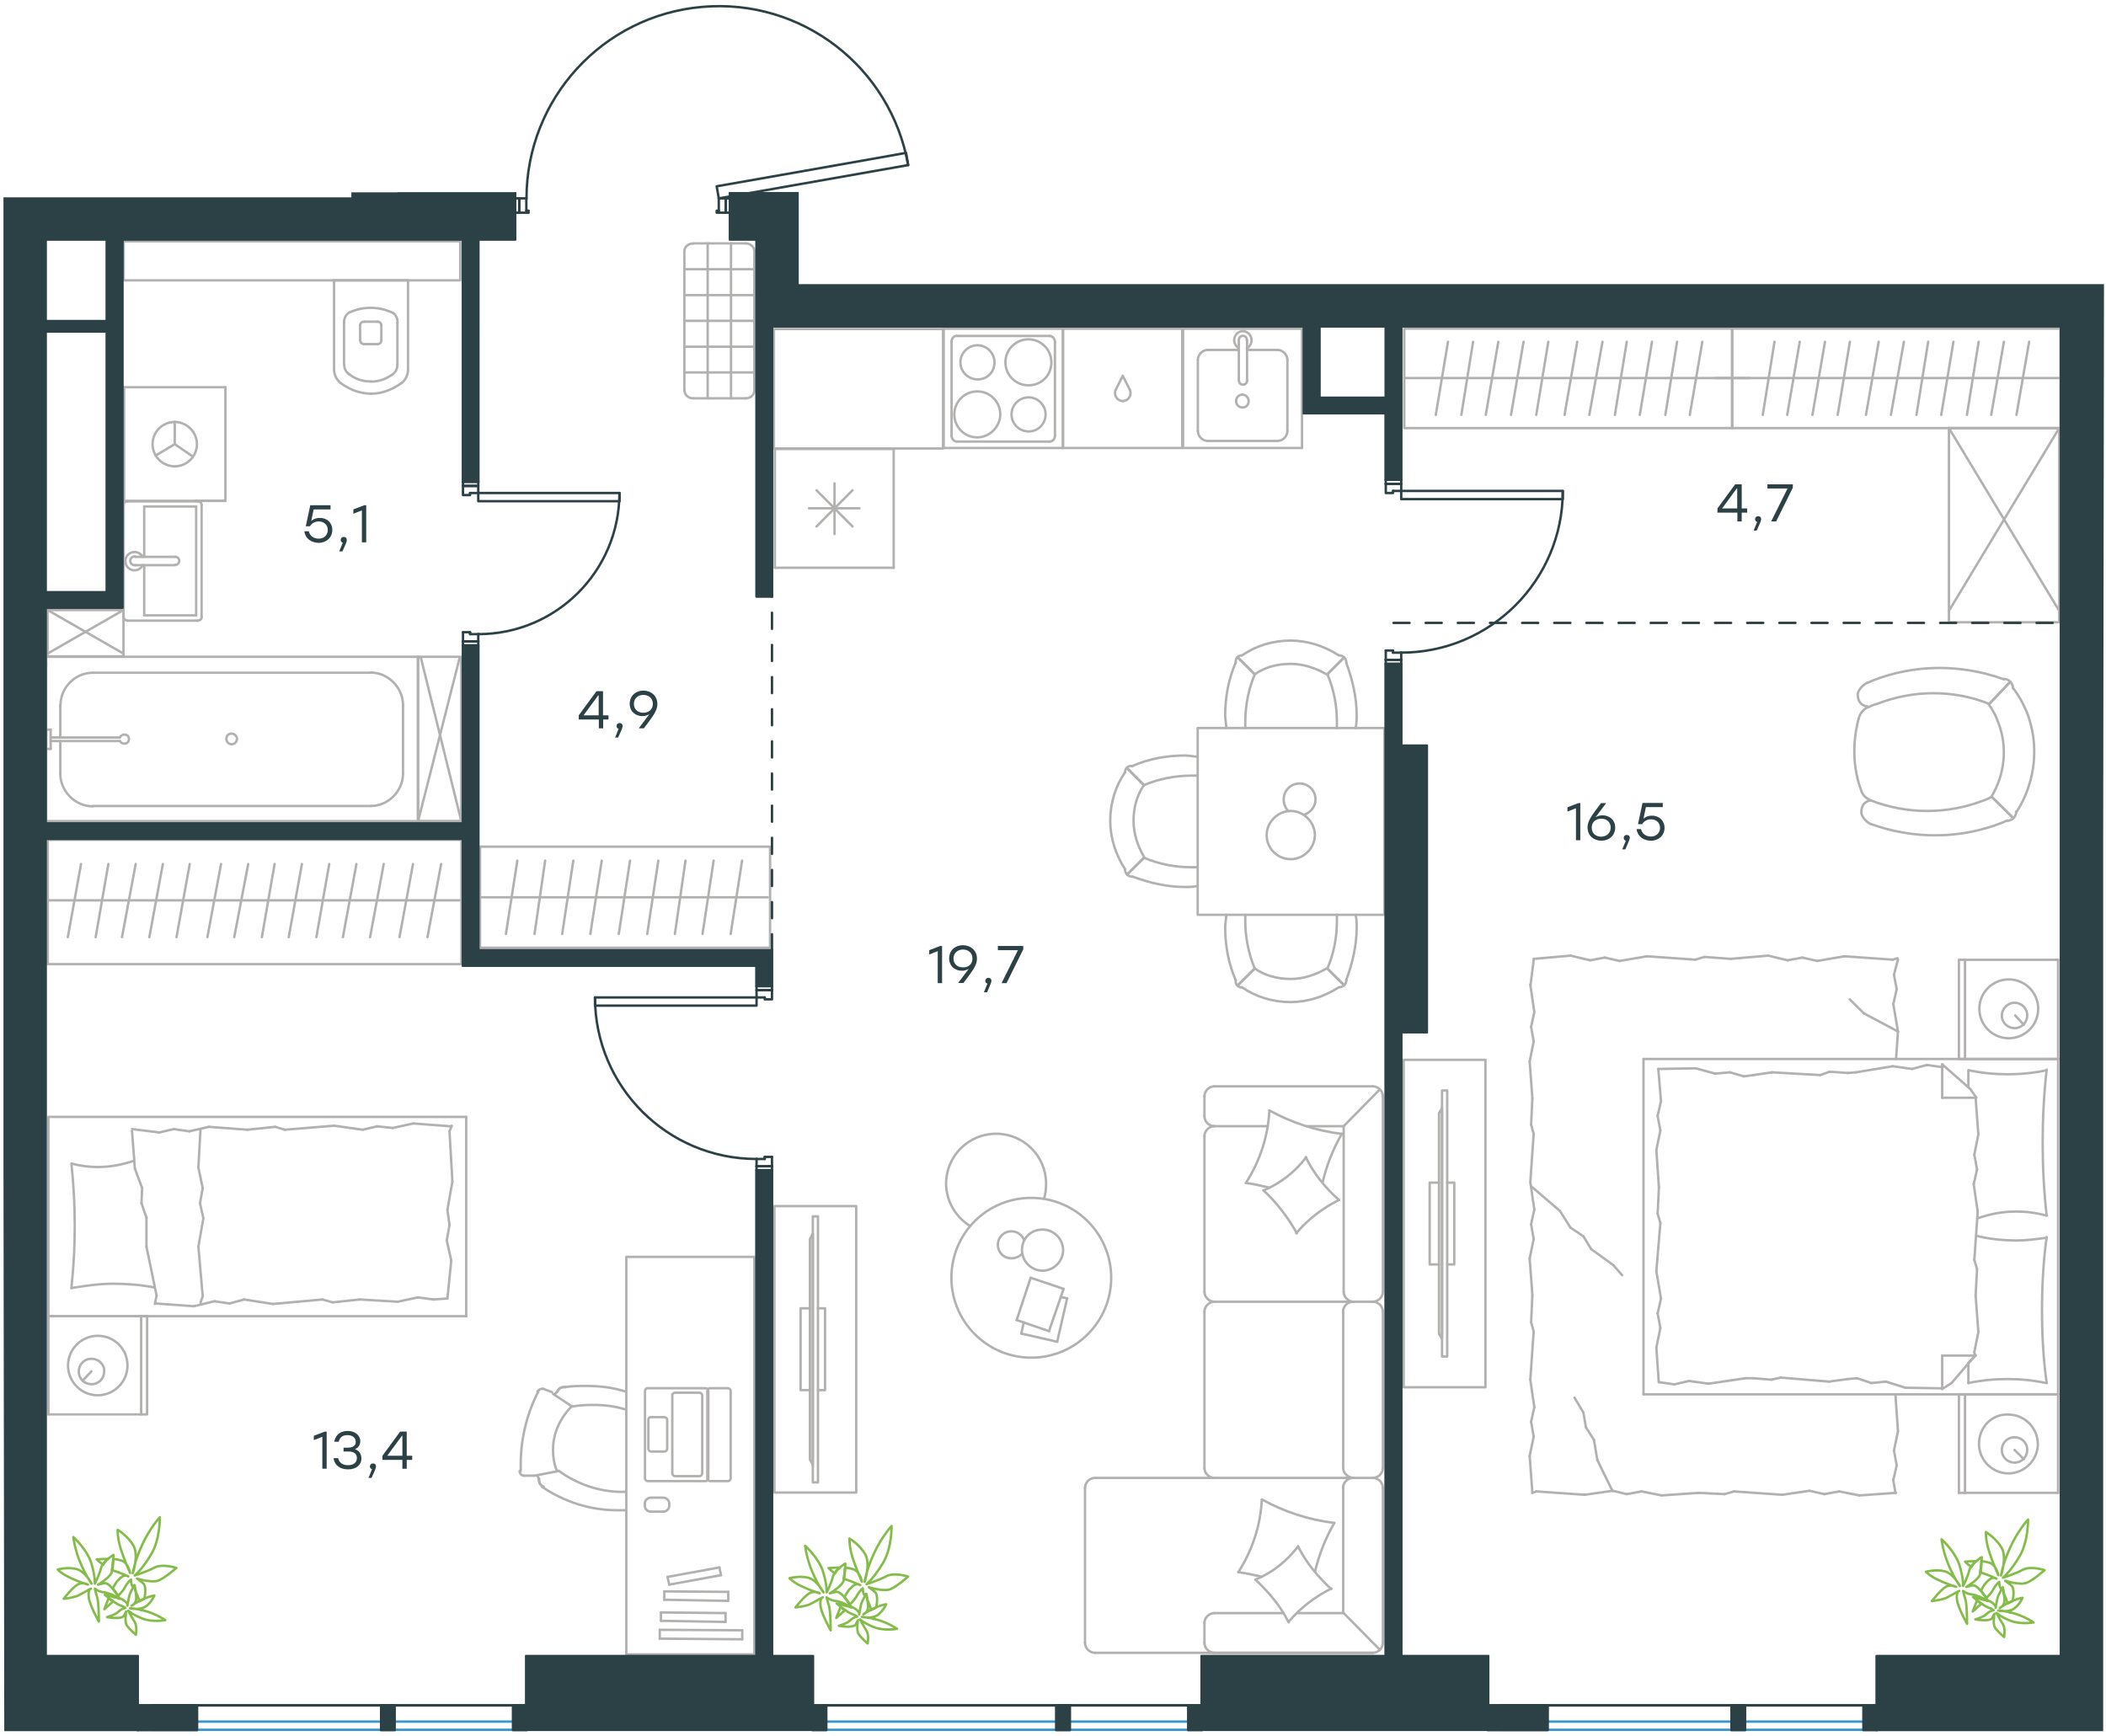 <?xml version="1.0" encoding="utf-8"?>
<!-- Generator: Adobe Illustrator 26.5.0, SVG Export Plug-In . SVG Version: 6.00 Build 0)  -->
<svg version="1.1" id="Слой_1" xmlns="http://www.w3.org/2000/svg" xmlns:xlink="http://www.w3.org/1999/xlink" x="0px" y="0px"
	 viewBox="0 0 1310 1080" style="enable-background:new 0 0 1310 1080;" xml:space="preserve">
<style type="text/css">
	.st0{fill:none;stroke:#B2B1B0;stroke-width:1.5;stroke-linecap:round;stroke-linejoin:round;stroke-miterlimit:10;}
	.st1{fill:none;stroke:#B2B1B0;stroke-width:1.5;stroke-linecap:round;stroke-linejoin:round;stroke-miterlimit:22.926;}
	.st2{fill:#2C4146;}
	.st3{fill:none;stroke:#B2B1B0;stroke-width:1.5;stroke-linecap:round;stroke-linejoin:round;stroke-miterlimit:22.929;}
	
		.st4{fill:none;stroke:#2C4146;stroke-width:1.5;stroke-linecap:round;stroke-linejoin:round;stroke-miterlimit:22.926;stroke-dasharray:10,10,0,0,0,0;}
	.st5{fill:none;stroke:#3996D2;stroke-width:1.5;stroke-linecap:round;stroke-linejoin:round;stroke-miterlimit:22.926;}
	.st6{fill:none;stroke:#2C4146;stroke-width:1.5;stroke-linecap:round;stroke-linejoin:round;stroke-miterlimit:10;}
	.st7{fill:none;stroke:#2C4146;stroke-width:1.5;stroke-linecap:round;stroke-linejoin:round;stroke-miterlimit:22.926;}
	.st8{fill:none;stroke:#84BC4A;stroke-width:1.5;stroke-linecap:round;stroke-linejoin:round;stroke-miterlimit:22.926;}
	.st9{fill-rule:evenodd;clip-rule:evenodd;fill:#2C4146;stroke:#2C4146;stroke-width:1.5;stroke-miterlimit:10;}
	.st10{fill:#2C4146;stroke:#2C4146;stroke-width:1.5;stroke-miterlimit:10;}
</style>
<g>
	<line class="st0" x1="1280.9" y1="380" x2="1212.3" y2="266.3"/>
	<polyline class="st0" points="1212.3,266.3 1280.9,266.3 1212.3,380 	"/>
	<polyline class="st0" points="1280.9,266.3 1280.9,387.1 1212.3,387.1 1212.3,266.3 	"/>
	<line class="st1" x1="955.6" y1="258.1" x2="963.1" y2="212.6"/>
	<line class="st1" x1="939.9" y1="258.1" x2="947.7" y2="212.6"/>
	<line class="st1" x1="924.2" y1="258.1" x2="932" y2="212.6"/>
	<line class="st1" x1="909" y1="258.1" x2="916.3" y2="212.6"/>
	<line class="st1" x1="893.1" y1="258.1" x2="900.7" y2="212.6"/>
	<line class="st1" x1="1051.1" y1="258.1" x2="1058.9" y2="212.6"/>
	<line class="st1" x1="1035.9" y1="258.1" x2="1043.2" y2="212.6"/>
	<line class="st1" x1="1020" y1="258.1" x2="1027.6" y2="212.6"/>
	<line class="st1" x1="1004.5" y1="258.1" x2="1011.9" y2="212.6"/>
	<line class="st1" x1="988.6" y1="258.1" x2="996.8" y2="212.6"/>
	<line class="st1" x1="973.2" y1="258.1" x2="981.1" y2="212.6"/>
	<line class="st1" x1="873.5" y1="235.2" x2="1088.2" y2="235.2"/>
	<rect x="873.5" y="204.4" class="st1" width="204" height="61.9"/>
	<line class="st1" x1="1143.1" y1="258.1" x2="1150.7" y2="212.6"/>
	<line class="st1" x1="1127.4" y1="258.1" x2="1135.2" y2="212.6"/>
	<line class="st1" x1="1111.7" y1="258.1" x2="1119.5" y2="212.6"/>
	<line class="st1" x1="1096.5" y1="258.1" x2="1103.8" y2="212.6"/>
	<line class="st1" x1="1254.3" y1="258.1" x2="1262.2" y2="212.6"/>
	<line class="st1" x1="1238.6" y1="258.1" x2="1246.5" y2="212.6"/>
	<line class="st1" x1="1223.5" y1="258.1" x2="1230.8" y2="212.6"/>
	<line class="st1" x1="1207.5" y1="258.1" x2="1215.1" y2="212.6"/>
	<line class="st1" x1="1192.1" y1="258.1" x2="1199.4" y2="212.6"/>
	<line class="st1" x1="1176.2" y1="258.1" x2="1184.3" y2="212.6"/>
	<line class="st1" x1="1160.7" y1="258.1" x2="1168.6" y2="212.6"/>
	<line class="st1" x1="1067" y1="235.2" x2="1281.7" y2="235.2"/>
	<rect x="1077.4" y="204.4" class="st1" width="204.3" height="61.9"/>
</g>
<g>
	<path class="st2" d="M1086.8,318.9h-3.4v5.5h-2.7v-5.5h-12.4v-2.6l11-15h4.1v15h3.4V318.9z M1080.6,316.3v-12.4h-0.3l-9.1,12.4
		H1080.6z"/>
	<path class="st2" d="M1092.7,330.1h-1.9l2.2-5.4c-0.8-0.2-1.3-0.9-1.3-1.7c0-1.1,0.8-1.9,1.9-1.9c0.8,0,1.9,0.4,1.9,1.9
		C1095.5,323.6,1095.4,324.3,1092.7,330.1z"/>
	<path class="st2" d="M1115.2,301.3v2.1l-10.4,21h-3.1l10.2-20.5h-12.5v-2.6H1115.2z"/>
</g>
<g>
	<path class="st2" d="M203.2,890.6v23.1h-2.7v-19.9l-5.3,2.1v-2.7l6.8-2.6L203.2,890.6L203.2,890.6z"/>
	<path class="st2" d="M224.8,907.3c0,4.2-3.4,6.8-8.3,6.8c-4.5,0-8.4-2.2-9-7h2.8c0.7,3.1,3.2,4.4,6.2,4.4c3.4,0,5.5-1.7,5.5-4.4
		c0-2.3-1.4-4.1-5.1-4.1h-3.2v-2.4h2.4c3.5,0,5.2-1.3,5.2-3.6c0-2.6-2.1-4.2-5.1-4.2c-2.8,0-4.7,1-5.5,4.1h-2.8
		c0.9-4.7,4.2-6.7,8.4-6.7c4.4,0,7.8,2.6,7.8,6.4c0,2.2-1.2,4.1-3.3,4.9C223.3,902.4,224.8,904.4,224.8,907.3z"/>
	<path class="st2" d="M231.1,919.4h-1.9l2.2-5.4c-0.8-0.2-1.3-0.9-1.3-1.7c0-1.1,0.8-1.9,1.9-1.9c0.8,0,1.9,0.4,1.9,1.9
		C233.9,912.9,233.8,913.6,231.1,919.4z"/>
	<path class="st2" d="M256.4,908.2H253v5.5h-2.7v-5.5h-12.4v-2.6l11-15h4.1v15h3.4L256.4,908.2L256.4,908.2z M250.3,905.6v-12.4H250
		l-9.1,12.4H250.3z"/>
</g>
<g>
	<path class="st2" d="M206.7,329.7c0,4.7-3.7,8-8.4,8c-4.4,0-8.3-2.4-9-7.2h2.8c0.7,3,3.1,4.6,6.2,4.6c3.3,0,5.6-2.3,5.6-5.4
		c0-3.2-2.4-5.3-5.6-5.3c-2.6,0-4.4,1.2-5.5,3h-2.6l2.8-13.1h12.6v2.6h-10.5l-1.5,7.2c1.3-1.2,3-1.9,5.3-1.9
		C203.2,322.1,206.7,325,206.7,329.7z"/>
	<path class="st2" d="M213,343h-2l2.2-5.4c-0.8-0.2-1.3-0.9-1.3-1.7c0-1.1,0.8-1.9,1.9-1.9c0.8,0,1.9,0.4,1.9,1.9
		C215.8,336.5,215.7,337.2,213,343z"/>
	<path class="st2" d="M227.8,314.3v23.1h-2.7v-19.9l-5.3,2.1v-2.7l6.8-2.6H227.8z"/>
</g>
<g>
	<path class="st2" d="M378.6,447.6h-3.4v5.5h-2.7v-5.5H360V445l11-15h4.1v15h3.4v2.6H378.6z M372.4,445v-12.4h-0.3L363,445H372.4z"
		/>
	<path class="st2" d="M384.5,458.8h-1.9l2.2-5.4c-0.8-0.2-1.3-0.9-1.3-1.7c0-1.1,0.8-1.9,1.9-1.9c0.8,0,1.9,0.4,1.9,1.9
		C387.3,452.3,387.2,453,384.5,458.8z"/>
	<path class="st2" d="M408.9,438c0,4-2.4,7.2-8.4,15.1h-3.2l6.6-8.8c-1.2,0.7-2.6,1.2-4.3,1.2c-4.1,0-7.9-2.7-7.9-7.7
		s3.8-8.2,8.6-8.2C405,429.7,408.9,432.8,408.9,438z M406.1,437.9c0-3.5-2.6-5.6-5.9-5.6s-5.9,2.2-5.9,5.6c0,3.5,2.6,5.5,5.8,5.5
		C403.6,443.4,406.1,441.3,406.1,437.9z"/>
</g>
<g>
	<path class="st2" d="M586,588.5v23.1h-2.7v-19.9l-5.3,2.1v-2.7l6.8-2.6L586,588.5L586,588.5z"/>
	<path class="st2" d="M607.7,596.4c0,4-2.4,7.2-8.4,15.1H596l6.6-8.8c-1.2,0.7-2.6,1.2-4.3,1.2c-4.1,0-7.9-2.7-7.9-7.7
		s3.8-8.2,8.6-8.2C603.8,588.1,607.7,591.2,607.7,596.4z M604.9,596.3c0-3.5-2.6-5.6-5.9-5.6c-3.3,0-5.9,2.2-5.9,5.6
		c0,3.5,2.6,5.5,5.8,5.5C602.4,601.9,604.9,599.8,604.9,596.3z"/>
	<path class="st2" d="M614,617.3h-2l2.2-5.4c-0.8-0.2-1.3-0.9-1.3-1.7c0-1.1,0.8-1.9,1.9-1.9c0.8,0,1.9,0.4,1.9,1.9
		C616.7,610.7,616.6,611.4,614,617.3z"/>
	<path class="st2" d="M636.5,588.5v2.1l-10.4,21H623l10.2-20.5h-12.5v-2.6H636.5z"/>
</g>
<g>
	<path class="st2" d="M983,499.6v23.1h-2.7v-19.9l-5.3,2.1v-2.7l6.8-2.6H983L983,499.6z"/>
	<path class="st2" d="M1004.7,514.8c0,5-3.8,8.2-8.6,8.2c-4.7,0-8.6-3.1-8.6-8.3c0-4,2.4-7.2,8.4-15.1h3.2l-6.6,8.8
		c1.2-0.7,2.6-1.2,4.3-1.2C1000.9,507.2,1004.7,509.9,1004.7,514.8z M1001.9,514.8c0-3.5-2.6-5.5-5.9-5.5c-3.4,0-5.9,2.1-5.9,5.6
		c0,3.5,2.6,5.6,5.8,5.6C999.3,520.5,1001.9,518.2,1001.9,514.8z"/>
	<path class="st2" d="M1011,528.4h-1.9l2.2-5.4c-0.8-0.2-1.3-0.9-1.3-1.7c0-1.1,0.8-1.9,1.9-1.9c0.8,0,1.9,0.4,1.9,1.9
		C1013.7,521.8,1013.6,522.6,1011,528.4z"/>
	<path class="st2" d="M1035.4,515c0,4.7-3.7,8-8.4,8c-4.4,0-8.3-2.4-9-7.2h2.8c0.7,3,3.1,4.6,6.2,4.6c3.3,0,5.6-2.3,5.6-5.4
		c0-3.2-2.4-5.3-5.6-5.3c-2.6,0-4.4,1.2-5.5,3h-2.6l2.8-13.2h12.6v2.6h-10.5l-1.5,7.2c1.3-1.2,3-1.9,5.3-1.9
		C1031.9,507.4,1035.4,510.4,1035.4,515z"/>
</g>
<polyline class="st0" points="508.8,813.9 513.2,813.9 513.2,864.8 508.8,864.8 "/>
<polyline class="st0" points="503.8,864.8 498,864.8 498,813.9 503.8,813.9 "/>
<polygon class="st0" points="505.6,911.2 503.8,908 503.8,770.8 505.6,767.6 "/>
<rect x="505.6" y="756.7" class="st0" width="3.2" height="165.5"/>
<rect x="481.7" y="750.3" class="st0" width="50.9" height="178.2"/>
<g>
	<polyline class="st0" points="900.2,786.6 904.6,786.6 904.6,735.7 900.2,735.7 	"/>
	<polyline class="st0" points="895.1,735.7 889.3,735.7 889.3,786.6 895.1,786.6 	"/>
	<polygon class="st0" points="897,689.3 895.1,692.5 895.1,829.7 897,832.9 	"/>
	<rect x="897" y="678.4" class="st0" width="3.2" height="165.5"/>
	<rect x="873.1" y="659.3" class="st0" width="50.9" height="203.7"/>
</g>
<line class="st0" x1="261.7" y1="408.8" x2="286.9" y2="510.7"/>
<polyline class="st0" points="286,510.7 260.1,510.7 286,408.9 "/>
<polyline class="st0" points="260.1,510.7 260.1,408.6 286.9,408.6 286.9,510.7 "/>
<line class="st0" x1="76.8" y1="406.6" x2="29.6" y2="379.5"/>
<polyline class="st0" points="29.6,379.5 76.8,379.5 29.6,406.6 "/>
<polyline class="st0" points="76.8,379.5 76.8,408.3 29.6,408.3 29.6,379.5 "/>
<g>
	<line class="st1" x1="122" y1="382.8" x2="89.7" y2="382.8"/>
	<line class="st1" x1="89.7" y1="382.8" x2="89.7" y2="351.6"/>
	<line class="st1" x1="89.7" y1="346.4" x2="89.7" y2="315.1"/>
	<line class="st1" x1="122" y1="315.1" x2="122" y2="382.8"/>
	<line class="st1" x1="89.7" y1="315.1" x2="122" y2="315.1"/>
	<line class="st1" x1="76.9" y1="314.1" x2="76.9" y2="383.9"/>
	<line class="st1" x1="122.9" y1="311.9" x2="79.4" y2="311.9"/>
	<line class="st1" x1="125.4" y1="383.9" x2="125.4" y2="314.1"/>
	<line class="st1" x1="79.4" y1="386.1" x2="122.9" y2="386.1"/>
	<path class="st1" d="M122.9,386.1c1.5,0,2.5-0.9,2.5-2.2"/>
	<path class="st1" d="M125.4,314.1c0-1.3-1-2.2-2.5-2.2"/>
	<path class="st1" d="M79.4,311.9c-1.5,0-2.5,0.9-2.5,2.2"/>
	<path class="st1" d="M76.9,383.9c0,0.9,1,2.2,2.5,2.2"/>
	<line class="st1" x1="109" y1="346.4" x2="84.1" y2="346.4"/>
	<line class="st1" x1="84.1" y1="351.6" x2="109" y2="351.6"/>
	<path class="st1" d="M109,346.4L109,346.4c1.4,0,2.5,1.1,2.5,2.5s-1.1,2.5-2.5,2.5l0,0"/>
	<path class="st1" d="M88.8,351.6c-1,1.9-2.9,3.2-5.1,3.2c-3.2,0-5.7-2.5-5.7-5.7s2.5-5.7,5.7-5.7c2.2,0,4.1,1.3,5.1,3"/>
	<path class="st1" d="M84.1,351.6c-0.1,0-0.3,0-0.4,0c-1.4,0-2.7-1.1-2.7-2.7c0-1.4,1.1-2.7,2.7-2.7c0.1,0,0.3,0,0.4,0"/>
</g>
<g>
	<line class="st1" x1="37.5" y1="458.1" x2="37.5" y2="438.7"/>
	<line class="st1" x1="37.5" y1="481.3" x2="37.5" y2="461"/>
	<line class="st1" x1="57.7" y1="418.5" x2="230.6" y2="418.5"/>
	<line class="st1" x1="250.7" y1="438.7" x2="250.7" y2="481.3"/>
	<line class="st1" x1="259.9" y1="510.8" x2="28.7" y2="510.8"/>
	<line class="st1" x1="259.9" y1="408.6" x2="259.9" y2="510.8"/>
	<line class="st1" x1="230.6" y1="501.4" x2="57.7" y2="501.4"/>
	<line class="st1" x1="28.7" y1="408.6" x2="259.9" y2="408.6"/>
	<line class="st1" x1="28.7" y1="510.8" x2="28.7" y2="408.6"/>
	<path class="st1" d="M250.7,438.7c0-10.9-9.2-20.3-20.1-20.3"/>
	<path class="st1" d="M37.5,481.3c0,10.9,9.2,20.3,20.1,20.3"/>
	<path class="st1" d="M230.6,501.4c10.9,0,20.1-9.2,20.1-20.3"/>
	<path class="st1" d="M57.7,418.5c-10.9,0-20.1,9.2-20.1,20.3"/>
	<line class="st1" x1="28.7" y1="414.7" x2="28.7" y2="411.9"/>
	<line class="st1" x1="31.5" y1="458.8" x2="74.6" y2="458.8"/>
	<line class="st1" x1="74.6" y1="461" x2="31.5" y2="461"/>
	<line class="st1" x1="28.7" y1="465.9" x2="28.7" y2="453.9"/>
	<line class="st1" x1="28.7" y1="453.9" x2="31.5" y2="453.9"/>
	<line class="st1" x1="31.5" y1="453.9" x2="31.5" y2="465.9"/>
	<line class="st1" x1="31.5" y1="465.9" x2="28.7" y2="465.9"/>
	<path class="st1" d="M74.6,461c0.5,1.1,1.6,1.6,2.8,1.6c1.6,0,2.8-1.1,2.8-2.8s-1.1-2.8-2.8-2.8c-1.1,0-2.2,0.5-2.8,1.6"/>
	<path class="st1" d="M140.8,459.7c0,1.8,1.5,3.3,3.3,3.3s3.3-1.5,3.3-3.3s-1.5-3.3-3.3-3.3C142,456.3,140.8,457.8,140.8,459.7z"/>
</g>
<g>
	<line class="st1" x1="140.2" y1="240.9" x2="77.2" y2="240.9"/>
	<g>
		<line class="st1" x1="77.2" y1="311.6" x2="77.2" y2="240.9"/>
		<line class="st1" x1="121.2" y1="311.6" x2="140.2" y2="311.6"/>
		<line class="st1" x1="77.2" y1="311.6" x2="140.2" y2="311.6"/>
		<line class="st1" x1="108.7" y1="276.3" x2="119.9" y2="284"/>
		<line class="st1" x1="108.7" y1="276.3" x2="108.7" y2="262.5"/>
		<line class="st1" x1="108.7" y1="276.3" x2="96.8" y2="283.4"/>
		<path class="st1" d="M108.7,262.5c-7.6,0-13.8,6.2-13.8,13.8c0,7.6,6.2,13.8,13.8,13.8c7.6,0,13.8-6.2,13.8-13.8
			C122.5,268.9,116.3,262.5,108.7,262.5z"/>
		<line class="st1" x1="140.2" y1="311.6" x2="140.2" y2="240.9"/>
	</g>
</g>
<g>
	<path class="st1" d="M618.6,225.4c0-5.8-4.8-10.6-10.6-10.6s-10.6,4.8-10.6,10.6S602.2,236,608,236
		C613.8,236.1,618.6,231.8,618.6,225.4z"/>
	<path class="st1" d="M622.2,257.8c0-7.7-6.2-14.3-14.3-14.3c-7.7,0-14.3,6.2-14.3,14.3c0,7.7,6.2,14.3,14.3,14.3
		C615.6,272.1,622.2,265.4,622.2,257.8z"/>
	<path class="st1" d="M650.4,257.8c0-5.8-4.8-10.6-10.6-10.6s-10.6,4.8-10.6,10.6c0,5.8,4.8,10.6,10.6,10.6
		C645.6,268.5,650.4,263.7,650.4,257.8z"/>
	<path class="st1" d="M654,225.4c0-7.7-6.2-14.3-14.3-14.3c-7.7,0-14.3,6.2-14.3,14.3c0,7.7,6.2,14.3,14.3,14.3S654,233.5,654,225.4
		z"/>
	<line class="st1" x1="591.9" y1="271" x2="591.9" y2="212.6"/>
	<line class="st1" x1="652.9" y1="274.7" x2="595.2" y2="274.7"/>
	<line class="st1" x1="656.2" y1="212.6" x2="656.2" y2="271"/>
	<line class="st1" x1="595.2" y1="209" x2="652.9" y2="209"/>
	<path class="st1" d="M656.2,271L656.2,271c0,2.2-1.5,3.7-3.3,3.7"/>
	<path class="st1" d="M591.9,212.6L591.9,212.6c0-2.2,1.5-3.7,3.3-3.7"/>
	<path class="st1" d="M595.2,274.7L595.2,274.7c-1.8,0-3.3-1.8-3.3-3.7"/>
	<path class="st1" d="M652.9,209L652.9,209c1.8,0,3.3,1.8,3.3,3.7"/>
	<rect x="587" y="204.5" class="st1" width="74.2" height="74.2"/>
</g>
<g>
	<rect x="661.2" y="204.5" class="st1" width="74.2" height="74.2"/>
	<line class="st1" x1="698.4" y1="233.8" x2="694" y2="242.5"/>
	<line class="st1" x1="702.8" y1="242.5" x2="698.4" y2="233.8"/>
	<path class="st1" d="M702.8,242.5c0.4,0.8,0.4,1.5,0.4,2.2c0,2.5-2.2,4.8-4.8,4.8"/>
	<path class="st1" d="M694,242.5c-0.4,0.8-0.4,1.5-0.4,2.2c0,2.5,2.2,4.8,4.8,4.8"/>
</g>
<rect x="481.4" y="204.7" class="st1" width="105.2" height="74.3"/>
<line class="st1" x1="207.4" y1="174.4" x2="253.8" y2="174.4"/>
<g>
	<line class="st1" x1="207.8" y1="229.8" x2="207.8" y2="174.4"/>
	<line class="st1" x1="247.2" y1="200.6" x2="247.2" y2="226.8"/>
	<line class="st1" x1="214" y1="226.8" x2="214" y2="200.6"/>
	<line class="st1" x1="237.2" y1="202.1" x2="237.2" y2="211.6"/>
	<line class="st1" x1="224" y1="211.6" x2="224" y2="202.1"/>
	<line class="st1" x1="226.6" y1="200.1" x2="234.7" y2="200.1"/>
	<line class="st1" x1="253.8" y1="174.4" x2="253.8" y2="229.8"/>
	<line class="st1" x1="234.7" y1="214.1" x2="226.6" y2="214.1"/>
	<path class="st1" d="M249.7,238.3c-5.6,4.1-12.2,6.6-18.6,6.6c0,0,0,0-0.5,0"/>
	<path class="st1" d="M234.7,200.1c1.5,0,2.5,1,2.5,2.5"/>
	<path class="st1" d="M244.3,194.5c2,1.5,3,3.5,3,6.1"/>
	<path class="st1" d="M237.2,211.6c0,1.5-1,2.5-2.5,2.5"/>
	<path class="st1" d="M244.3,232.8c-4.1,3-8.6,4.6-13.5,4.6"/>
	<path class="st1" d="M226.6,214.1c-1.5,0-2.5-1-2.5-2.5"/>
	<path class="st1" d="M224,202.6c0-1.5,1-2.5,2.5-2.5"/>
	<path class="st1" d="M214,200.6c0-2.5,1-4.6,3-6.1"/>
	<path class="st1" d="M217.1,194.5c4.1-2,9.1-3,13.5-3c4.6,0,9.1,1,13.5,3"/>
	<path class="st1" d="M217.1,232.8c-2-1.5-3-3.5-3-6.1"/>
	<path class="st1" d="M231,244.9L231,244.9c-7.1,0-13.5-2.5-19.1-6.6"/>
	<path class="st1" d="M253.8,229.8c0,3.5-1.5,6.6-4.1,8.6"/>
	<path class="st1" d="M211.9,238.3c-2.5-2-4.1-5.1-4.1-8.6"/>
	<path class="st1" d="M230.6,237.3L230.6,237.3c-5.1,0-9.6-1.5-13.5-4.6"/>
	<path class="st1" d="M247.2,226.8c0,2.5-1,4.6-3,6.1"/>
</g>
<rect x="76.9" y="150.1" class="st1" width="209.4" height="24.3"/>
<g>
	<rect x="735.9" y="204.5" class="st1" width="74" height="74.2"/>
	<line class="st1" x1="775.7" y1="236.7" x2="775.7" y2="211.9"/>
	<line class="st1" x1="770.6" y1="217.7" x2="751.2" y2="217.7"/>
	<line class="st1" x1="751.2" y1="274.3" x2="794.7" y2="274.3"/>
	<line class="st1" x1="794.7" y1="217.7" x2="775.7" y2="217.7"/>
	<line class="st1" x1="800.8" y1="268.1" x2="800.8" y2="223.9"/>
	<line class="st1" x1="770.6" y1="211.9" x2="770.6" y2="236.7"/>
	<line class="st1" x1="745.1" y1="223.9" x2="745.1" y2="268.1"/>
	<path class="st1" d="M775.7,236.7L775.7,236.7c0,1.4-1,2.6-2.5,2.6s-2.5-1.1-2.5-2.6"/>
	<path class="st1" d="M745.1,223.9c0-3.3,2.9-6.2,6.1-6.2"/>
	<path class="st1" d="M770.6,216.6c-1.8-1.1-2.9-2.9-2.9-5.1c0-2.9,2.5-5.5,5.4-5.5s5.4,2.6,5.4,5.5c0,2.2-1,4-2.9,5.1"/>
	<path class="st1" d="M800.8,268.1c0,3.3-2.9,6.2-6.1,6.2"/>
	<path class="st1" d="M794.7,217.7c3.2,0,6.1,2.9,6.1,6.2"/>
	<path class="st1" d="M751.2,274.3c-3.2,0-6.1-2.9-6.1-6.2"/>
	<path class="st1" d="M770.6,211.9v-0.4c0-1.4,1-2.6,2.5-2.6s2.5,1.1,2.5,2.6v0.4"/>
	<path class="st1" d="M776.7,249.5c0-2.2-1.8-4-3.9-4c-2.2,0-3.9,1.8-3.9,4s1.8,4,3.9,4C775.3,253.5,776.7,251.7,776.7,249.5z"/>
</g>
<g>
	<line class="st1" x1="657.6" y1="834.7" x2="635.3" y2="829.6"/>
	<line class="st1" x1="635.3" y1="829.6" x2="636.8" y2="822.6"/>
	<line class="st1" x1="659.8" y1="806.9" x2="663.8" y2="807.7"/>
	<line class="st1" x1="663.8" y1="807.7" x2="657.6" y2="834.7"/>
	<line class="st1" x1="652.5" y1="828.1" x2="632.4" y2="821.2"/>
	<line class="st1" x1="632.4" y1="821.2" x2="641.1" y2="794.9"/>
	<line class="st1" x1="641.1" y1="794.9" x2="661.6" y2="801.8"/>
	<line class="st1" x1="661.6" y1="801.8" x2="652.5" y2="828.1"/>
	<path class="st1" d="M591.8,794.9c0,27.4,22.3,49.7,49.7,49.7s49.7-22.3,49.7-49.7s-22.3-49.7-49.7-49.7
		C613.7,745.2,591.8,767.5,591.8,794.9z"/>
	<path class="st1" d="M635.7,777.7c0,6.9,5.8,12.8,12.8,12.8c6.9,0,12.8-5.8,12.8-12.8c0-6.9-5.8-12.8-12.8-12.8
		C641.1,764.9,635.7,770.4,635.7,777.7z"/>
	<path class="st1" d="M635.7,779.9c-1.5,1.8-4,2.9-6.6,2.9c-4.7,0-8.4-3.7-8.4-8.4s3.7-8.4,8.4-8.4c3.7,0,6.6,2.2,8,5.5"/>
	<path class="st1" d="M603.5,762.7c-9.1-5.5-15-15.7-15-26.3c0-17.2,13.9-31.1,31.1-31.1c17.2,0,31.1,13.9,31.1,31.1
		c0,3-0.3,6.1-1.2,9.1"/>
</g>
<g>
	<line class="st1" x1="1280.2" y1="867.4" x2="1280.2" y2="928.7"/>
	<line class="st1" x1="1253.1" y1="902" x2="1258.9" y2="907.8"/>
	<path class="st1" d="M1245.2,902c0,4.6,3.7,7.9,7.9,7.9c4.6,0,7.9-3.7,7.9-7.9c0-4.6-3.7-7.9-7.9-7.9
		C1248.9,894.1,1245.2,897.4,1245.2,902z"/>
	<line class="st1" x1="1280.2" y1="658.8" x2="1280.2" y2="867.4"/>
	<path class="st1" d="M1273.1,756.2c-1.7-15-2.5-30-2.5-45.4c0-15,0.8-30.4,2.5-45.4"/>
	<path class="st1" d="M1273.1,860.4c-2.1-15-2.9-30-2.9-45.4c0-15,0.8-30.4,2.9-45.4"/>
	<line class="st1" x1="1280.2" y1="597.1" x2="1280.2" y2="658.8"/>
	<line class="st1" x1="1253.5" y1="631.7" x2="1258.9" y2="637.5"/>
	<g>
		<line class="st1" x1="1218.5" y1="928.7" x2="1218.5" y2="867.4"/>
		<line class="st1" x1="1218.5" y1="867.4" x2="1280.2" y2="867.4"/>
		<line class="st1" x1="1280.2" y1="928.7" x2="1218.5" y2="928.7"/>
		<line class="st1" x1="1222.3" y1="928.7" x2="1222.3" y2="867.4"/>
		<path class="st1" d="M1231,898.3c0,10,8.3,18.3,18.3,18.3s18.3-8.3,18.3-18.3s-8.3-18.3-18.3-18.3
			C1238.9,879.5,1231,887.9,1231,898.3z"/>
		<line class="st1" x1="1224.4" y1="676.4" x2="1224.4" y2="665.8"/>
		<line class="st1" x1="1228.9" y1="843.3" x2="1208.1" y2="843.3"/>
		<line class="st1" x1="1224.4" y1="847.9" x2="1228.9" y2="843.3"/>
		<line class="st1" x1="1022.3" y1="658.8" x2="1280.2" y2="658.8"/>
		<line class="st1" x1="1208.1" y1="864.1" x2="1208.1" y2="843.3"/>
		<line class="st1" x1="1280.2" y1="867.4" x2="1022.3" y2="867.4"/>
		<line class="st1" x1="1208.1" y1="662.1" x2="1225.6" y2="677.5"/>
		<line class="st1" x1="1225.6" y1="677.5" x2="1229.4" y2="682.9"/>
		<line class="st1" x1="1224.4" y1="860.4" x2="1224.4" y2="848.2"/>
		<line class="st1" x1="1228.9" y1="682.9" x2="1208.1" y2="682.9"/>
		<line class="st1" x1="1228.9" y1="842.9" x2="1213.9" y2="860.4"/>
		<line class="st1" x1="1213.9" y1="860.4" x2="1208.1" y2="864.1"/>
		<line class="st1" x1="1208.1" y1="662.1" x2="1208.1" y2="682.9"/>
		<line class="st1" x1="1031.1" y1="755" x2="1031.9" y2="738.7"/>
		<line class="st1" x1="1033.2" y1="807.9" x2="1030.3" y2="790.8"/>
		<line class="st1" x1="1032.8" y1="826.2" x2="1031.1" y2="817"/>
		<line class="st1" x1="1031.1" y1="817" x2="1033.2" y2="807.9"/>
		<line class="st1" x1="1032.8" y1="760.8" x2="1031.1" y2="755"/>
		<line class="st1" x1="1030.3" y1="790.8" x2="1032.8" y2="760.8"/>
		<line class="st1" x1="1031.8" y1="859.9" x2="1030.3" y2="838.3"/>
		<line class="st1" x1="1030.3" y1="838.3" x2="1032.8" y2="826.2"/>
		<line class="st1" x1="1033.2" y1="685" x2="1031.5" y2="665"/>
		<line class="st1" x1="1032.8" y1="703.3" x2="1031.1" y2="694.2"/>
		<line class="st1" x1="1031.1" y1="694.2" x2="1033.2" y2="685"/>
		<line class="st1" x1="1031.9" y1="738.7" x2="1030.3" y2="715.4"/>
		<line class="st1" x1="1030.3" y1="715.4" x2="1032.8" y2="703.3"/>
		<line class="st1" x1="1022.3" y1="658.8" x2="1022.3" y2="867.4"/>
		<path class="st1" d="M1229.9,758c8.3-2.9,15.7-4.3,24.5-4.3c6.2,0,12.5,0.8,18.3,2.5"/>
		<path class="st1" d="M1273.1,665.8c-7.9,1.7-16.2,2.5-24.2,2.5c-8.3,0-16.2-0.8-24.2-2.5"/>
		<path class="st1" d="M1273.1,770c-6.2,0.8-12.5,1.7-18.3,1.7c-8.7,0-17.1-0.8-25.4-2.9"/>
		<line class="st1" x1="1155.2" y1="857.4" x2="1149.4" y2="857.9"/>
		<line class="st1" x1="1173.1" y1="859.5" x2="1164" y2="860.4"/>
		<line class="st1" x1="1164" y1="860.4" x2="1155.2" y2="857.4"/>
		<line class="st1" x1="1208.1" y1="863.7" x2="1185.2" y2="863.3"/>
		<line class="st1" x1="1185.2" y1="863.3" x2="1173.1" y2="859.5"/>
		<line class="st1" x1="1101.9" y1="858.3" x2="1090.7" y2="857.4"/>
		<line class="st1" x1="1149.4" y1="857.9" x2="1137.7" y2="859.5"/>
		<line class="st1" x1="1107.7" y1="857" x2="1101.9" y2="858.3"/>
		<line class="st1" x1="1137.7" y1="859.5" x2="1107.7" y2="857"/>
		<line class="st1" x1="1090.7" y1="857.4" x2="1085.7" y2="857.4"/>
		<line class="st1" x1="1050.7" y1="859.1" x2="1041.5" y2="861.2"/>
		<line class="st1" x1="1041.5" y1="861.2" x2="1032.3" y2="859.9"/>
		<line class="st1" x1="1085.7" y1="857.4" x2="1062.7" y2="860.8"/>
		<line class="st1" x1="1062.7" y1="860.8" x2="1050.7" y2="859.1"/>
		<line class="st1" x1="1084.8" y1="669.6" x2="1090.7" y2="668.8"/>
		<line class="st1" x1="1066.9" y1="667.9" x2="1076.1" y2="667.1"/>
		<line class="st1" x1="1076.1" y1="667.1" x2="1084.8" y2="669.6"/>
		<line class="st1" x1="1031.5" y1="665" x2="1054.8" y2="664.6"/>
		<line class="st1" x1="1054.8" y1="664.6" x2="1066.9" y2="667.9"/>
		<line class="st1" x1="1138.1" y1="666.7" x2="1149.4" y2="667.5"/>
		<line class="st1" x1="1090.7" y1="668.8" x2="1102.3" y2="667.1"/>
		<line class="st1" x1="1132.3" y1="668.8" x2="1138.1" y2="666.7"/>
		<line class="st1" x1="1102.3" y1="667.1" x2="1132.3" y2="668.8"/>
		<line class="st1" x1="1149.4" y1="667.5" x2="1154.4" y2="667.1"/>
		<line class="st1" x1="1207.7" y1="663.8" x2="1208.5" y2="663.8"/>
		<line class="st1" x1="1189.4" y1="665" x2="1198.5" y2="662.5"/>
		<line class="st1" x1="1198.5" y1="662.5" x2="1207.7" y2="663.8"/>
		<line class="st1" x1="1154.4" y1="667.1" x2="1177.3" y2="663.3"/>
		<line class="st1" x1="1177.3" y1="663.3" x2="1189.4" y2="665"/>
		<path class="st1" d="M1224.4,860.4c7.9-1.7,16.2-2.5,24.2-2.5c8.3,0,16.2,0.8,24.2,2.5"/>
		<line class="st1" x1="1229.8" y1="789.6" x2="1228.9" y2="805.8"/>
		<line class="st1" x1="1227.7" y1="736.7" x2="1230.2" y2="753.7"/>
		<line class="st1" x1="1228.1" y1="718.3" x2="1229.8" y2="727.5"/>
		<line class="st1" x1="1229.8" y1="727.5" x2="1227.7" y2="736.7"/>
		<line class="st1" x1="1228.1" y1="783.7" x2="1229.8" y2="789.6"/>
		<line class="st1" x1="1230.2" y1="753.7" x2="1228.1" y2="783.7"/>
		<line class="st1" x1="1228.9" y1="682.9" x2="1230.6" y2="705.8"/>
		<line class="st1" x1="1230.6" y1="705.8" x2="1228.1" y2="718.3"/>
		<line class="st1" x1="1228.1" y1="841.2" x2="1228.5" y2="843.3"/>
		<line class="st1" x1="1228.9" y1="805.8" x2="1230.6" y2="828.7"/>
		<line class="st1" x1="1230.6" y1="828.7" x2="1228.1" y2="841.2"/>
		<line class="st1" x1="1218.5" y1="658.8" x2="1218.5" y2="597.1"/>
		<line class="st1" x1="1218.9" y1="597.1" x2="1280.2" y2="597.1"/>
		<line class="st1" x1="1280.2" y1="658.8" x2="1218.9" y2="658.8"/>
		<line class="st1" x1="1222.3" y1="658.8" x2="1222.3" y2="597.1"/>
		<line class="st1" x1="1177.7" y1="920.8" x2="1179" y2="928.7"/>
		<line class="st1" x1="1178.1" y1="902.4" x2="1179.8" y2="911.6"/>
		<line class="st1" x1="1179.8" y1="911.6" x2="1177.7" y2="920.8"/>
		<line class="st1" x1="1179" y1="867.4" x2="1180.6" y2="890.4"/>
		<line class="st1" x1="1180.6" y1="890.4" x2="1178.1" y2="902.4"/>
		<line class="st1" x1="1072.7" y1="929.5" x2="1056.5" y2="928.7"/>
		<line class="st1" x1="1125.6" y1="927.4" x2="1108.6" y2="929.9"/>
		<line class="st1" x1="1144" y1="927.8" x2="1134.8" y2="929.5"/>
		<line class="st1" x1="1134.8" y1="929.5" x2="1125.6" y2="927.4"/>
		<line class="st1" x1="1078.6" y1="927.8" x2="1072.7" y2="929.5"/>
		<line class="st1" x1="1108.6" y1="929.9" x2="1078.6" y2="927.8"/>
		<line class="st1" x1="1179.4" y1="928.7" x2="1156.5" y2="930.3"/>
		<line class="st1" x1="1156.5" y1="930.3" x2="1144" y2="927.8"/>
		<line class="st1" x1="1003.2" y1="927.4" x2="985.7" y2="929.9"/>
		<line class="st1" x1="1021.1" y1="927.8" x2="1011.9" y2="929.5"/>
		<line class="st1" x1="1011.9" y1="929.5" x2="1003.2" y2="927.4"/>
		<line class="st1" x1="955.7" y1="927.8" x2="953.2" y2="928.7"/>
		<line class="st1" x1="985.7" y1="929.9" x2="955.7" y2="927.8"/>
		<line class="st1" x1="1056.5" y1="928.7" x2="1033.6" y2="930.3"/>
		<line class="st1" x1="1033.6" y1="930.3" x2="1021.1" y2="927.8"/>
		<line class="st1" x1="952.4" y1="822.5" x2="953.2" y2="805.8"/>
		<line class="st1" x1="954.4" y1="875.4" x2="951.9" y2="858.3"/>
		<line class="st1" x1="954" y1="893.7" x2="952.4" y2="884.5"/>
		<line class="st1" x1="952.4" y1="884.5" x2="954.4" y2="875.4"/>
		<line class="st1" x1="954" y1="828.3" x2="952.4" y2="822.5"/>
		<line class="st1" x1="951.9" y1="858.3" x2="954" y2="828.3"/>
		<line class="st1" x1="953.2" y1="928.7" x2="951.5" y2="905.8"/>
		<line class="st1" x1="951.5" y1="905.8" x2="954" y2="893.7"/>
		<line class="st1" x1="952.4" y1="699.6" x2="953.2" y2="683.3"/>
		<line class="st1" x1="954.4" y1="752.5" x2="951.9" y2="735.4"/>
		<line class="st1" x1="954" y1="770.8" x2="952.4" y2="761.6"/>
		<line class="st1" x1="952.4" y1="761.6" x2="954.4" y2="752.5"/>
		<line class="st1" x1="954" y1="705.4" x2="952.4" y2="699.6"/>
		<line class="st1" x1="951.9" y1="735.4" x2="954" y2="705.4"/>
		<line class="st1" x1="953.2" y1="805.8" x2="951.5" y2="782.9"/>
		<line class="st1" x1="951.5" y1="782.9" x2="954" y2="770.8"/>
		<line class="st1" x1="952" y1="613.1" x2="954.1" y2="596.5"/>
		<line class="st1" x1="954.4" y1="629.6" x2="951.9" y2="612.5"/>
		<line class="st1" x1="954" y1="647.9" x2="952.4" y2="638.8"/>
		<line class="st1" x1="952.4" y1="638.8" x2="954.4" y2="629.6"/>
		<line class="st1" x1="953.2" y1="683.3" x2="951.5" y2="660.4"/>
		<line class="st1" x1="951.5" y1="660.4" x2="954" y2="647.9"/>
		<line class="st1" x1="1060.3" y1="595.3" x2="1076.5" y2="596.5"/>
		<line class="st1" x1="1007.4" y1="597.8" x2="1024.5" y2="594.9"/>
		<line class="st1" x1="989.1" y1="597.4" x2="998.2" y2="595.7"/>
		<line class="st1" x1="998.2" y1="595.7" x2="1007.4" y2="597.8"/>
		<line class="st1" x1="1054.5" y1="597" x2="1060.3" y2="595.3"/>
		<line class="st1" x1="1024.5" y1="594.9" x2="1054.5" y2="597"/>
		<line class="st1" x1="954.1" y1="596.5" x2="977" y2="594.5"/>
		<line class="st1" x1="977" y1="594.5" x2="989.1" y2="597.4"/>
		<line class="st1" x1="1130.3" y1="597.8" x2="1147.3" y2="594.9"/>
		<line class="st1" x1="1111.9" y1="597.4" x2="1121.1" y2="595.7"/>
		<line class="st1" x1="1121.1" y1="595.7" x2="1130.3" y2="597.8"/>
		<line class="st1" x1="1177.3" y1="597" x2="1180.3" y2="596.1"/>
		<line class="st1" x1="1147.3" y1="594.9" x2="1177.3" y2="597"/>
		<line class="st1" x1="1076.5" y1="596.5" x2="1099.9" y2="594.5"/>
		<line class="st1" x1="1099.9" y1="594.5" x2="1111.9" y2="597.4"/>
		<line class="st1" x1="1177.7" y1="624.6" x2="1180.6" y2="641.7"/>
		<line class="st1" x1="1178.1" y1="606.3" x2="1179.8" y2="615.4"/>
		<line class="st1" x1="1179.8" y1="615.4" x2="1177.7" y2="624.6"/>
		<line class="st1" x1="1180.6" y1="641.7" x2="1179.4" y2="658.8"/>
		<line class="st1" x1="1180.6" y1="597" x2="1178.1" y2="606.3"/>
		<line class="st1" x1="989.8" y1="777.1" x2="1003.6" y2="787.1"/>
		<line class="st1" x1="976.9" y1="763.7" x2="984.9" y2="769.1"/>
		<line class="st1" x1="984.9" y1="769.1" x2="989.8" y2="777.1"/>
		<line class="st1" x1="1003.6" y1="787.1" x2="1009" y2="793.3"/>
		<line class="st1" x1="952.8" y1="738.3" x2="970.3" y2="753.3"/>
		<line class="st1" x1="970.3" y1="753.3" x2="976.9" y2="763.7"/>
		<line class="st1" x1="1180.6" y1="641.7" x2="1159.4" y2="630.4"/>
		<line class="st1" x1="1159.4" y1="630.4" x2="1150.6" y2="621.7"/>
		<line class="st1" x1="984.9" y1="878.7" x2="979.4" y2="869.5"/>
		<line class="st1" x1="991.5" y1="895.8" x2="986.5" y2="887.9"/>
		<line class="st1" x1="986.5" y1="887.9" x2="984.9" y2="878.7"/>
		<line class="st1" x1="1003" y1="927.5" x2="993.6" y2="908.3"/>
		<line class="st1" x1="993.6" y1="908.3" x2="991.5" y2="895.8"/>
		
			<ellipse transform="matrix(1.723120e-02 -1 1 1.723120e-02 600.188 1866.168)" class="st3" cx="1249.4" cy="627.8" rx="18.3" ry="18.3"/>
	</g>
	<path class="st1" d="M1245.2,631.7c0,4.6,3.7,7.9,7.9,7.9c4.6,0,7.9-3.7,7.9-7.9c0-4.6-3.7-7.9-7.9-7.9
		C1248.9,623.8,1245.2,627.5,1245.2,631.7z"/>
</g>
<g>
	<line class="st1" x1="431.2" y1="151.4" x2="463.8" y2="151.4"/>
	<line class="st1" x1="469.2" y1="156.3" x2="469.2" y2="243"/>
	<line class="st1" x1="463.8" y1="247.8" x2="431.2" y2="247.8"/>
	<line class="st1" x1="425.7" y1="243" x2="425.7" y2="156.3"/>
	<line class="st1" x1="469.2" y1="231.7" x2="425.7" y2="231.7"/>
	<line class="st1" x1="440.2" y1="247.8" x2="440.2" y2="151.4"/>
	<line class="st1" x1="454.7" y1="247.8" x2="454.7" y2="151.4"/>
	<line class="st1" x1="469.2" y1="167.5" x2="425.7" y2="167.5"/>
	<line class="st1" x1="469.2" y1="183.6" x2="425.7" y2="183.6"/>
	<line class="st1" x1="469.2" y1="199.6" x2="425.7" y2="199.6"/>
	<line class="st1" x1="469.2" y1="215.7" x2="425.7" y2="215.7"/>
	<path class="st1" d="M463.8,151.4c3,0,5.4,2.2,5.4,4.8"/>
	<path class="st1" d="M431.2,247.8c-3,0-5.4-2.2-5.4-4.8"/>
	<path class="st1" d="M469.2,243c0,2.7-2.4,4.8-5.4,4.8"/>
	<path class="st1" d="M425.7,156.3c0-2.7,2.4-4.8,5.4-4.8"/>
</g>
<g>
	<line class="st1" x1="555.9" y1="279.3" x2="555.9" y2="353.2"/>
	<line class="st1" x1="519.1" y1="300.7" x2="519.1" y2="332.2"/>
	<line class="st1" x1="507.9" y1="327.5" x2="530.3" y2="305"/>
	<line class="st1" x1="507.9" y1="305" x2="530.3" y2="327.5"/>
	<line class="st1" x1="503.2" y1="316.2" x2="534.6" y2="316.2"/>
	<line class="st1" x1="555.9" y1="353.2" x2="482" y2="353.2"/>
	<line class="st1" x1="482" y1="279.3" x2="482" y2="353.2"/>
	<line class="st1" x1="555.9" y1="279.3" x2="482" y2="279.3"/>
</g>
<g>
	<rect x="745" y="452.9" class="st1" width="116.2" height="116.2"/>
	<path class="st1" d="M780.5,419.5c6.5-4.6,14.4-6.5,22.3-6.5c7.9,0,15.7,2.6,22.3,6.5"/>
	<path class="st1" d="M762.8,452.9c0-2.6-0.7-5.2-0.7-7.9c0-11.1,2-22.3,6.5-32.7"/>
	<path class="st1" d="M837.4,412.3c3.9,10.5,6.5,21.6,6.5,32.7c0,2.6,0,5.2-0.7,7.9"/>
	<path class="st1" d="M774.6,452.9c0-1.3,0-2.6,0-3.9c0-9.8,2-20.3,5.9-29.5"/>
	<path class="st1" d="M825.7,419.5c3.9,9.2,5.9,19,5.9,29.5c0,1.3,0,2.6,0,3.9"/>
	<path class="st1" d="M772.6,407.7c8.5-5.9,19-9.2,30.1-9.2c10.5,0,20.9,3.3,30.1,9.2"/>
	<line class="st1" x1="780.5" y1="419.5" x2="770" y2="409"/>
	<line class="st1" x1="825.6" y1="419.5" x2="836.1" y2="409"/>
	<line class="st1" x1="780.5" y1="419.5" x2="770" y2="409"/>
	<line class="st1" x1="825.6" y1="419.5" x2="836.1" y2="409"/>
	<path class="st1" d="M832.9,407.7c2.6,0,4.6,2,4.6,4.6"/>
	<path class="st1" d="M768.7,412.3c-0.5-2.6,1.3-4.6,3.9-4.6"/>
	<path class="st1" d="M780.5,602.5c6.5,4.6,14.4,6.5,22.3,6.5c7.9,0,15.7-2.6,22.3-6.5"/>
	<path class="st1" d="M762.8,569.1c0,2.6-0.7,5.2-0.7,7.9c0,11.1,2,22.3,6.5,32.7"/>
	<path class="st1" d="M837.4,609.7c3.9-10.5,6.5-21.6,6.5-32.7c0-2.6,0-5.2-0.7-7.9"/>
	<path class="st1" d="M774.6,569.1c0,1.3,0,2.6,0,3.9c0,9.8,2,20.3,5.9,29.5"/>
	<path class="st1" d="M825.7,602.5c3.9-9.2,5.9-19,5.9-29.5c0-1.3,0-2.6,0-3.9"/>
	<path class="st1" d="M772.6,614.2c8.5,5.9,19,9.2,30.1,9.2c10.5,0,20.9-3.3,30.1-9.2"/>
	<line class="st1" x1="780.5" y1="602.5" x2="770" y2="612.9"/>
	<line class="st1" x1="825.6" y1="602.5" x2="836.1" y2="612.9"/>
	<line class="st1" x1="780.5" y1="602.5" x2="770" y2="612.9"/>
	<line class="st1" x1="825.6" y1="602.5" x2="836.1" y2="612.9"/>
	<path class="st1" d="M832.9,614.2c2.6,0,4.6-2,4.6-4.6"/>
	<path class="st1" d="M768.7,609.7c-0.5,2.6,1.3,4.6,3.9,4.6"/>
	<path class="st1" d="M711.6,488.4c-4.6,6.5-6.5,14.4-6.5,22.3s2.6,15.7,6.5,22.3"/>
	<path class="st1" d="M745,470.7c-2.6,0-5.2-0.7-7.9-0.7c-11.1,0-22.3,2-32.7,6.5"/>
	<path class="st1" d="M704.4,545.3c10.5,3.9,21.6,6.5,32.7,6.5c2.6,0,5.2,0,7.9-0.7"/>
	<path class="st1" d="M745,482.5c-1.3,0-2.6,0-3.9,0c-9.8,0-20.3,2-29.5,5.9"/>
	<path class="st1" d="M711.6,533.6c9.2,3.9,19,5.9,29.5,5.9c1.3,0,2.6,0,3.9,0"/>
	<path class="st1" d="M699.8,480.5c-5.9,8.5-9.2,19-9.2,30.1c0,10.5,3.3,20.9,9.2,30.1"/>
	<line class="st1" x1="711.6" y1="488.4" x2="701.1" y2="477.9"/>
	<line class="st1" x1="711.6" y1="533.6" x2="701.1" y2="544"/>
	<line class="st1" x1="711.6" y1="488.4" x2="701.1" y2="477.9"/>
	<line class="st1" x1="711.6" y1="533.6" x2="701.1" y2="544"/>
	<path class="st1" d="M699.8,540.8c0,2.6,2,4.6,4.6,4.6"/>
	<path class="st1" d="M704.4,476.6c-2.6-0.5-4.6,1.3-4.6,3.9"/>
	<path class="st1" d="M802.9,534.5c8,0,15-6.9,15-15c0-8-6.9-15-15-15c-8,0-15,6.9-15,15C787.9,528,794.8,534.5,802.9,534.5z"/>
	<path class="st1" d="M801.4,504.6c-1.8-1.8-2.9-4.4-2.9-7.3c0-5.5,4.4-9.9,9.9-9.9s9.9,4.4,9.9,9.9c0,4.4-2.9,8-6.9,9.5"/>
</g>
<g>
	<line class="st1" x1="674.9" y1="925.6" x2="674.9" y2="1022"/>
	<path class="st1" d="M674.9,1022c0,3.3,2.9,6.2,6.2,6.2"/>
	<g>
		<line class="st1" x1="854" y1="675.8" x2="755.4" y2="675.8"/>
		<line class="st1" x1="749.2" y1="816" x2="749.2" y2="913.2"/>
		<line class="st1" x1="755.4" y1="919.4" x2="681.1" y2="919.4"/>
		<line class="st1" x1="681.1" y1="1028.2" x2="854" y2="1028.2"/>
		<line class="st1" x1="860.2" y1="1022" x2="860.2" y2="925.6"/>
		<line class="st1" x1="749.2" y1="682" x2="749.2" y2="694.4"/>
		<line class="st1" x1="755.4" y1="700.6" x2="788.6" y2="700.6"/>
		<line class="st1" x1="835.8" y1="700.6" x2="835.8" y2="803.6"/>
		<line class="st1" x1="835.8" y1="1003.5" x2="807.1" y2="1003.5"/>
		<line class="st1" x1="749.2" y1="1009.7" x2="749.2" y2="1022"/>
		<line class="st1" x1="755.4" y1="1028.2" x2="854" y2="1028.2"/>
		<line class="st1" x1="858.1" y1="677.9" x2="835.8" y2="700.6"/>
		<line class="st1" x1="835.8" y1="1003.5" x2="858.4" y2="1026.4"/>
		<line class="st1" x1="841.6" y1="809.8" x2="854" y2="809.8"/>
		<line class="st1" x1="755.4" y1="919.4" x2="841.6" y2="919.4"/>
		<line class="st1" x1="755.4" y1="809.8" x2="841.6" y2="809.8"/>
		<line class="st1" x1="841.6" y1="919.4" x2="854" y2="919.4"/>
		<line class="st1" x1="749.2" y1="706.8" x2="749.2" y2="803.6"/>
		<line class="st1" x1="860.2" y1="803.6" x2="860.2" y2="682"/>
		<line class="st1" x1="835.5" y1="816" x2="835.5" y2="913.2"/>
		<line class="st1" x1="860.2" y1="913.2" x2="860.2" y2="816"/>
		<line class="st1" x1="835.5" y1="925.6" x2="835.5" y2="1003.5"/>
		<line class="st1" x1="798.3" y1="1003.5" x2="755.4" y2="1003.5"/>
		<line class="st1" x1="813.2" y1="700.6" x2="835.8" y2="700.6"/>
		<path class="st1" d="M860.2,682c0-3.3-2.9-6.2-6.2-6.2"/>
		<path class="st1" d="M854,1028.2c3.3,0,6.2-2.9,6.2-6.2"/>
		<path class="st1" d="M755.4,675.8c-3.3,0-6.2,2.9-6.2,6.2"/>
		<path class="st1" d="M749.2,694.4c0,3.3,2.9,6.2,6.2,6.2"/>
		<path class="st1" d="M755.4,700.6c-3.3,0-6.2,2.9-6.2,6.2"/>
		<path class="st1" d="M749.2,913.2c0,3.3,2.9,6.2,6.2,6.2"/>
		<path class="st1" d="M755.4,809.8c-3.3,0-6.2,2.9-6.2,6.2"/>
		<path class="st1" d="M749.2,803.6c0,3.3,2.9,6.2,6.2,6.2"/>
		<path class="st1" d="M755.4,1003.5c-3.3,0-6.2,2.9-6.2,6.2"/>
		<path class="st1" d="M749.2,1022c0,3.3,2.9,6.2,6.2,6.2"/>
		<path class="st1" d="M835.8,803.6c0,3.3,2.9,6.2,6.2,6.2"/>
		<path class="st1" d="M854,809.8c3.3,0,6.2-2.9,6.2-6.2"/>
		<path class="st1" d="M841.6,809.8c-3.3,0-6.2,2.9-6.2,6.2"/>
		<path class="st1" d="M860.2,816c0-3.3-2.9-6.2-6.2-6.2"/>
		<path class="st1" d="M835.5,913.2c0,3.3,3.1,6.2,6.6,6.2"/>
		<path class="st1" d="M854,919.4c3.3,0,6.2-2.9,6.2-6.2"/>
		<path class="st1" d="M841.6,919.4c-3.3,0-6.2,2.9-6.2,6.2"/>
		<path class="st1" d="M860.2,925.6c0-3.3-2.9-6.2-6.2-6.2"/>
		<path class="st1" d="M784.9,980.9c-4.7-1.1-9.8-2.2-14.6-2.9"/>
		<path class="st1" d="M770.3,978c8.7-13.5,13.8-29.1,14.6-45.1"/>
		<path class="st1" d="M784.9,932.8c13.8,7.6,29.1,12.7,45.1,14.6"/>
		<path class="st1" d="M830,947.4c-5.5,9.5-9.5,19.7-12,30.2"/>
		<path class="st1" d="M801.6,1009.3c-5.1-10.2-12.4-18.9-20.7-26.6"/>
		<path class="st1" d="M780.9,982.7c10.6-4.4,19.7-11.6,26.6-20.8"/>
		<path class="st1" d="M807.4,962c5.1,10.2,12.4,18.9,20.7,26.6"/>
		<path class="st1" d="M828.2,988.2c-10.2,5.1-19.3,12-26.6,20.7"/>
		<path class="st1" d="M806.7,767.2c-5.5-9.8-12.4-18.9-20.7-26.6"/>
		<path class="st1" d="M785.9,740.6c10.6-4.4,19.7-11.6,26.6-20.7"/>
		<path class="st1" d="M812.2,719.9c5.1,10.2,12,18.9,20.7,26.6"/>
		<path class="st1" d="M832.9,746.5c-10.2,5.1-19.3,12-26.6,20.7"/>
		<path class="st1" d="M789.6,738.8c-4.7-1.1-9.8-2.2-14.6-2.9"/>
		<path class="st1" d="M775,735.9c8.7-13.5,13.8-29.1,14.6-45.1"/>
		<path class="st1" d="M789.6,690.8c13.8,7.6,29.1,12.7,45.1,14.6"/>
		<path class="st1" d="M834.7,705.3c-5.5,9.5-9.5,19.7-12,30.2"/>
	</g>
	<path class="st1" d="M681.1,919.4c-3.3,0-6.2,2.9-6.2,6.2"/>
</g>
<g>
	<path class="st1" d="M1156.2,446.9c0.9-3.4,3-5.8,5.9-7"/>
	<path class="st1" d="M1157.9,492.2c-5.5-14.5-5.7-30.3-1.7-45.4"/>
	<path class="st1" d="M1161.5,424.8c1.2-0.3,2.1-1,3.3-1.4c26.1-10.3,55.2-10.4,81.7-0.8"/>
	<path class="st1" d="M1162.2,439.9c1.8-0.8,3.6-1.6,5.6-2.1c22.5-8.7,47.4-8.8,69.6,0.1"/>
	<path class="st1" d="M1163.8,498c-2.8-1.3-4.8-2.9-5.9-5.7"/>
	<path class="st1" d="M1248.7,510.4c-1.2,0.3-2.1,1-3.3,1.4c-26.1,10.3-55.2,10.4-81.7,0.8"/>
	<path class="st1" d="M1238.9,495.7c-1.8,0.8-3.4,1.9-5.4,2.4c-22.2,8.5-47.1,8.6-69.6-0.1"/>
	<path class="st1" d="M1237.1,438.2c2.4,3.5,4.3,6.8,5.8,11c6.1,15.5,4.2,32.8-4.4,46.8"/>
	<path class="st1" d="M1252.2,428.1c3.6,4.5,6.3,9.7,8.5,14.8c8,20.2,5.6,43.6-6.3,62.2"/>
	<line class="st1" x1="1238.9" y1="495.7" x2="1252.3" y2="508.9"/>
	<line class="st1" x1="1237.1" y1="438.2" x2="1250.4" y2="424.2"/>
	<line class="st1" x1="1237.1" y1="438.2" x2="1250.4" y2="424.2"/>
	<line class="st1" x1="1238.9" y1="495.7" x2="1252.3" y2="508.9"/>
	<path class="st1" d="M1254.1,504.8c0.2,2.2-1.4,4.7-3.7,5.4c-0.6,0.4-1.2,0.3-2,0.5"/>
	<path class="st1" d="M1246.3,422.4c2.2-0.2,4.7,1.4,5.4,3.7c0.4,0.6,0.3,1.2,0.5,2"/>
	<path class="st1" d="M1163.7,512.6c-2.1-0.7-6-4.4-5.9-7.4s1-6.5,6-7.3"/>
	<path class="st1" d="M1161.5,424.8c-2.1,0.7-6,4.4-5.9,7.4s1,6.5,6,7.3"/>
</g>
<g>
	<line class="st1" x1="109.8" y1="583" x2="118" y2="537.5"/>
	<line class="st1" x1="92.9" y1="583" x2="101.3" y2="537.5"/>
	<line class="st1" x1="75.9" y1="583" x2="84.4" y2="537.5"/>
	<line class="st1" x1="59.5" y1="583" x2="67.4" y2="537.5"/>
	<line class="st1" x1="42.2" y1="583" x2="50.4" y2="537.5"/>
	<line class="st1" x1="230.2" y1="583" x2="238.7" y2="537.5"/>
	<line class="st1" x1="213.3" y1="583" x2="221.7" y2="537.5"/>
	<line class="st1" x1="265.9" y1="583" x2="274.4" y2="537.5"/>
	<line class="st1" x1="248.5" y1="583" x2="256.9" y2="537.5"/>
	<line class="st1" x1="196.8" y1="583" x2="204.8" y2="537.5"/>
	<line class="st1" x1="179.6" y1="583" x2="187.8" y2="537.5"/>
	<line class="st1" x1="162.9" y1="583" x2="170.8" y2="537.5"/>
	<line class="st1" x1="145.7" y1="583" x2="154.4" y2="537.5"/>
	<line class="st1" x1="129" y1="583" x2="137.5" y2="537.5"/>
	<line class="st1" x1="29.7" y1="560.1" x2="287.4" y2="560.1"/>
</g>
<rect x="29.7" y="522.4" class="st1" width="257.3" height="77.4"/>
<g>
	<rect x="389.6" y="781.9" class="st1" width="79.6" height="247.3"/>
	<line class="st1" x1="325.6" y1="918" x2="332.2" y2="918"/>
	<line class="st1" x1="343.3" y1="866" x2="337.7" y2="863.9"/>
	<line class="st1" x1="355.8" y1="875" x2="344" y2="867.1"/>
	<line class="st1" x1="347.1" y1="915.2" x2="332.5" y2="918"/>
	<path class="st1" d="M355.8,875c4.2-0.7,8.3-1,12.8-1c7.3,0,13.5,0.7,20.4,2.8"/>
	<path class="st1" d="M388.7,939.5h-5.2c-16.3,0-32.6-5.2-46.4-14.6"/>
	<path class="st1" d="M389,928.1h-2.1c-14.2,0-28.1-4.9-39.5-13.2"/>
	<path class="st1" d="M346.4,914.9c-1.7-3.8-2.4-8.7-2.4-13.2c0-10,4.5-19.8,11.8-27"/>
	<path class="st1" d="M351.6,862.9c4.5-0.7,8.7-0.7,13.2-0.7c8.7,0,16.6,1,24.3,3.5"/>
	<path class="st1" d="M335,919.7c-0.3-0.7-0.3-1-0.7-1.7"/>
	<path class="st1" d="M323.9,915.2V911c0-15.9,3.8-31.5,11.1-45.7"/>
	<path class="st1" d="M334.3,865.7c0.7-1,1.7-1.7,2.8-1.7h0.7"/>
	<path class="st1" d="M325.6,918c-1.7-0.3-2.4-1.7-2.4-2.8"/>
	<path class="st1" d="M345,867.4c0.7-0.7,1-1,1.7-1.7"/>
	<path class="st1" d="M338.1,924.9c-1.7-0.7-2.8-2.1-2.8-4.2V920"/>
	<path class="st1" d="M346.7,865.7c0.7-1.7,2.1-2.8,4.2-2.8h0.7"/>
	<path class="st1" d="M346.7,865.7c0.7-1.7,2.1-2.8,4.2-2.8h0.7"/>
	<path class="st1" d="M338.1,924.9c-1.7-0.7-2.8-2.1-2.8-4.2V920"/>
	<path class="st1" d="M441.7,863.6h11.1c0.7,0,1.7,0.7,1.7,1.7v54.4c0,0.7-0.7,1.7-1.7,1.7h-11.1c-0.7,0-1.7-0.7-1.7-1.7v-54.4
		C440.3,863.9,441,863.6,441.7,863.6z"/>
	<path class="st1" d="M419.9,866.4h15.2c0.7,0,1.7,0.7,1.7,1.7v48.5c0,0.7-0.7,1.7-1.7,1.7h-15.2c-0.7,0-1.7-0.7-1.7-1.7v-48.9
		C418.1,867.1,419.2,866.4,419.9,866.4z"/>
	<path class="st1" d="M405,881.6h8.3c0.7,0,1.7,0.7,1.7,1.7v18c0,0.7-0.7,1.7-1.7,1.7H405c-0.7,0-1.7-0.7-1.7-1.7v-18
		C403.2,882.3,403.9,881.6,405,881.6z"/>
	<path class="st1" d="M402.9,863.6h36c0.7,0,1.7,0.7,1.7,1.7v54.4c0,0.7-0.7,1.7-1.7,1.7h-36c-0.7,0-1.7-0.7-1.7-1.7v-54.4
		C401.5,863.9,402.2,863.6,402.9,863.6z"/>
	<line class="st1" x1="415.2" y1="981" x2="447.5" y2="975.1"/>
	<line class="st1" x1="453" y1="990.3" x2="453" y2="995.9"/>
	<line class="st1" x1="453" y1="995.9" x2="413.2" y2="995.2"/>
	<line class="st1" x1="413.2" y1="990" x2="453" y2="990.3"/>
	<line class="st1" x1="416.3" y1="985.8" x2="415.2" y2="981"/>
	<line class="st1" x1="413.2" y1="995.2" x2="413.2" y2="990"/>
	<line class="st1" x1="448.5" y1="979.9" x2="416.3" y2="985.8"/>
	<line class="st1" x1="447.5" y1="975.1" x2="448.5" y2="979.9"/>
	<line class="st1" x1="451.3" y1="1003.5" x2="451.3" y2="1009"/>
	<line class="st1" x1="451.3" y1="1009" x2="411.1" y2="1008.3"/>
	<line class="st1" x1="411.1" y1="1003.1" x2="451.3" y2="1003.5"/>
	<line class="st1" x1="411.1" y1="1008.3" x2="411.1" y2="1003.1"/>
	<line class="st1" x1="461.7" y1="1014.2" x2="461.7" y2="1019.8"/>
	<line class="st1" x1="461.7" y1="1019.8" x2="410.4" y2="1019.4"/>
	<line class="st1" x1="410.4" y1="1013.9" x2="461.7" y2="1014.2"/>
	<line class="st1" x1="410.4" y1="1019.4" x2="410.4" y2="1013.9"/>
	<path class="st1" d="M416.3,935.4v1.3c0,2-1.7,3.7-3.7,3.7h-7.8c-2.1,0-3.7-1.7-3.7-3.7v-1.3c0-2,1.7-3.7,3.7-3.7h7.8
		C414.6,931.7,416.3,933.4,416.3,935.4z"/>
</g>
<g>
	<line class="st1" x1="123.4" y1="775.5" x2="126.5" y2="757.9"/>
	<line class="st1" x1="124.4" y1="748.5" x2="126.1" y2="739.1"/>
	<line class="st1" x1="126.5" y1="757.9" x2="124.4" y2="748.5"/>
	<line class="st1" x1="124.7" y1="810.5" x2="126.1" y2="806.4"/>
	<line class="st1" x1="126.1" y1="806.4" x2="123.4" y2="775.5"/>
	<line class="st1" x1="123.4" y1="726.3" x2="124.7" y2="702.8"/>
	<line class="st1" x1="126.1" y1="739.1" x2="123.4" y2="726.3"/>
	<line class="st1" x1="153.9" y1="702.8" x2="171.2" y2="701"/>
	<line class="st1" x1="207.9" y1="700.3" x2="225.6" y2="702.8"/>
	<line class="st1" x1="234.6" y1="700.7" x2="244.3" y2="701.7"/>
	<line class="st1" x1="225.6" y1="702.8" x2="234.6" y2="700.7"/>
	<line class="st1" x1="171.2" y1="701" x2="177.1" y2="702.8"/>
	<line class="st1" x1="177.1" y1="702.8" x2="207.9" y2="700.3"/>
	<line class="st1" x1="257.1" y1="698.9" x2="280.7" y2="700.7"/>
	<line class="st1" x1="244.3" y1="701.7" x2="257.1" y2="698.9"/>
	<line class="st1" x1="108.1" y1="702.4" x2="117.8" y2="703.8"/>
	<line class="st1" x1="129.9" y1="701" x2="153.9" y2="702.8"/>
	<line class="st1" x1="117.8" y1="703.8" x2="129.9" y2="701"/>
	<line class="st1" x1="223.8" y1="808.4" x2="206.9" y2="810.2"/>
	<line class="st1" x1="169.8" y1="811.2" x2="151.8" y2="808.4"/>
	<line class="st1" x1="142.8" y1="810.9" x2="133.4" y2="809.5"/>
	<line class="st1" x1="151.8" y1="808.4" x2="142.8" y2="810.9"/>
	<line class="st1" x1="206.9" y1="810.2" x2="200.6" y2="808.4"/>
	<line class="st1" x1="200.6" y1="808.4" x2="169.8" y2="811.2"/>
	<line class="st1" x1="120.6" y1="812.6" x2="97" y2="810.9"/>
	<line class="st1" x1="133.4" y1="809.5" x2="120.6" y2="812.6"/>
	<line class="st1" x1="269.6" y1="808.4" x2="259.9" y2="807.1"/>
	<line class="st1" x1="278.3" y1="807.8" x2="269.6" y2="808.4"/>
	<line class="st1" x1="247.4" y1="809.8" x2="223.8" y2="808.4"/>
	<line class="st1" x1="259.9" y1="807.1" x2="247.4" y2="809.8"/>
	<line class="st1" x1="290" y1="694.8" x2="290" y2="818.8"/>
	<polyline class="st1" points="290,694.8 30.1,694.8 30.1,818.8 290,818.8 	"/>
	<line class="st1" x1="281.4" y1="735" x2="278.3" y2="752.7"/>
	<line class="st1" x1="279.6" y1="762" x2="277.9" y2="771.7"/>
	<line class="st1" x1="278.3" y1="752.7" x2="279.6" y2="762"/>
	<line class="st1" x1="281" y1="700.3" x2="279.6" y2="703.8"/>
	<line class="st1" x1="279.6" y1="703.8" x2="281.4" y2="735"/>
	<line class="st1" x1="280.7" y1="784.2" x2="278.3" y2="807.8"/>
	<line class="st1" x1="277.9" y1="771.7" x2="280.7" y2="784.2"/>
	<line class="st1" x1="82.1" y1="702.4" x2="99.1" y2="704.5"/>
	<line class="st1" x1="99.1" y1="704.5" x2="108.1" y2="702.4"/>
	<line class="st1" x1="91.1" y1="775.5" x2="91.1" y2="757.5"/>
	<line class="st1" x1="88" y1="748.5" x2="88.4" y2="739.1"/>
	<line class="st1" x1="91.1" y1="757.5" x2="88" y2="748.5"/>
	<line class="st1" x1="96.3" y1="811.2" x2="97.4" y2="806"/>
	<line class="st1" x1="97.4" y1="806" x2="91.1" y2="775.5"/>
	<line class="st1" x1="83.9" y1="727" x2="82.1" y2="703.5"/>
	<line class="st1" x1="88.4" y1="739.1" x2="83.9" y2="727"/>
	<line class="st1" x1="87.8" y1="879.9" x2="87.8" y2="818.8"/>
	<line class="st1" x1="56.9" y1="853.1" x2="51.4" y2="858.9"/>
	<line class="st1" x1="91.5" y1="818.8" x2="30.1" y2="818.8"/>
	<polyline class="st1" points="91.5,818.8 91.5,879.9 30.1,879.9 	"/>
	<path class="st1" d="M56.9,845.3c-4.6,0-7.9,3.6-7.9,7.9c0,4.6,3.6,7.9,7.9,7.9c4.6,0,7.9-3.6,7.9-7.9
		C65.1,848.9,61.4,845.3,56.9,845.3z"/>
	<path class="st1" d="M60.8,831c-10,0-18.5,8.2-18.5,18.5c0,10,8.2,18.5,18.5,18.5c10,0,18.5-8.2,18.5-18.5S71.1,831,60.8,831z"/>
	<line class="st1" x1="30.1" y1="879.9" x2="30.1" y2="818.8"/>
	<path class="st1" d="M44.4,723.9c1.4,12.8,2.1,25.6,2.1,38.7c0,12.8-0.7,25.9-2.1,38.7"/>
	<path class="st1" d="M83.3,722.1c-7.4,2.5-14.7,3.9-22.4,3.9c-5.5,0-11-0.7-16.2-2.1"/>
	<path class="st1" d="M44.4,801.3c8.5-1.4,17.4-2.7,25.9-2.7c8.9,0,18.4,0.8,25.9,2.4"/>
</g>
<g>
	<line class="st1" x1="402.6" y1="581" x2="409.5" y2="535.4"/>
	<line class="st1" x1="384.9" y1="581" x2="391.9" y2="535.4"/>
	<line class="st1" x1="367.2" y1="581" x2="374.3" y2="535.4"/>
	<line class="st1" x1="349.7" y1="581" x2="356.6" y2="535.4"/>
	<line class="st1" x1="332.5" y1="581" x2="339.1" y2="535.4"/>
	<line class="st1" x1="314.7" y1="581" x2="321.8" y2="535.4"/>
	<line class="st1" x1="454.5" y1="581" x2="461.6" y2="535.4"/>
	<line class="st1" x1="437" y1="581" x2="443.9" y2="535.4"/>
	<line class="st1" x1="419.8" y1="581" x2="426.4" y2="535.4"/>
	<rect x="298.6" y="526.7" class="st1" width="180.4" height="62.9"/>
	<line class="st1" x1="298.6" y1="558.2" x2="477.6" y2="558.2"/>
</g>
<line class="st4" x1="866.8" y1="387.5" x2="1282" y2="387.5"/>
<line class="st4" x1="480.2" y1="591.2" x2="480.2" y2="371"/>
<line class="st5" x1="933.9" y1="1071" x2="1159.2" y2="1071"/>
<line class="st5" x1="513.9" y1="1071" x2="739.2" y2="1071"/>
<line class="st5" x1="93.9" y1="1071" x2="319.2" y2="1071"/>
<line class="st5" x1="933.9" y1="1076.1" x2="1159.2" y2="1076.1"/>
<line class="st5" x1="513.9" y1="1076.1" x2="739.2" y2="1076.1"/>
<line class="st5" x1="93.9" y1="1076.1" x2="319.2" y2="1076.1"/>
<line class="st6" x1="323" y1="123.4" x2="320.4" y2="123.4"/>
<polyline class="st6" points="454.1,123.4 451.5,123.4 447.1,123.4 "/>
<line class="st6" x1="327.4" y1="123.4" x2="323" y2="123.4"/>
<path class="st6" d="M564.9,102.7C554.1,41.6,498.5-1.2,436.7,4.3c-61.8,5.4-109.2,57.2-109.2,119.2"/>
<line class="st6" x1="323" y1="132.3" x2="328.7" y2="132.3"/>
<line class="st6" x1="451.5" y1="132.3" x2="454.1" y2="132.3"/>
<line class="st6" x1="447.1" y1="123.4" x2="447.1" y2="131.1"/>
<polyline class="st6" points="451.5,132.3 445.8,132.3 445.8,131.1 447.1,131.1 "/>
<line class="st6" x1="327.4" y1="131.1" x2="328.7" y2="131.1"/>
<line class="st6" x1="320.4" y1="132.3" x2="323" y2="132.3"/>
<line class="st6" x1="327.4" y1="123.4" x2="327.4" y2="131.1"/>
<line class="st6" x1="328.7" y1="131.1" x2="328.7" y2="132.3"/>
<line class="st6" x1="451.5" y1="123.4" x2="451.5" y2="132.3"/>
<line class="st6" x1="323" y1="123.4" x2="323" y2="132.3"/>
<line class="st6" x1="451.5" y1="123.4" x2="451.5" y2="132.3"/>
<line class="st6" x1="323" y1="123.4" x2="323" y2="132.3"/>
<polyline class="st6" points="465.1,120.3 474.7,118.6 564.9,102.7 563.6,95.1 536.1,100 445.8,115.9 447.1,123.4 454.1,122.2 "/>
<line class="st6" x1="297.5" y1="399" x2="297.5" y2="401.5"/>
<polyline class="st6" points="297.5,299.7 297.5,302.3 297.5,306.7 "/>
<line class="st6" x1="297.5" y1="394.5" x2="297.5" y2="399"/>
<path class="st6" d="M297.5,394.5c48.5,0,87.8-39.3,87.8-87.8"/>
<line class="st6" x1="288" y1="399" x2="288" y2="393.3"/>
<line class="st6" x1="288" y1="302.3" x2="288" y2="299.7"/>
<line class="st6" x1="297.5" y1="306.7" x2="292.4" y2="306.7"/>
<polyline class="st6" points="288,302.3 288,308 292.4,308 292.4,306.7 "/>
<line class="st6" x1="292.4" y1="394.5" x2="292.4" y2="393.3"/>
<line class="st6" x1="288" y1="401.5" x2="288" y2="399"/>
<line class="st6" x1="297.5" y1="394.5" x2="292.4" y2="394.5"/>
<line class="st6" x1="292.4" y1="393.3" x2="288" y2="393.3"/>
<line class="st6" x1="297.5" y1="302.3" x2="288" y2="302.3"/>
<line class="st6" x1="297.5" y1="399" x2="288" y2="399"/>
<line class="st6" x1="297.5" y1="302.3" x2="288" y2="302.3"/>
<line class="st6" x1="297.5" y1="399" x2="288" y2="399"/>
<polygon class="st6" points="385.4,306.7 385.4,311.8 357.5,311.8 297.5,311.8 297.5,306.7 325.5,306.7 "/>
<line class="st6" x1="470.6" y1="725.5" x2="470.6" y2="728"/>
<polyline class="st6" points="470.6,613.5 470.6,616 470.6,620.5 "/>
<line class="st6" x1="470.6" y1="721" x2="470.6" y2="725.5"/>
<path class="st6" d="M370.1,620.5c0,55.5,45,100.5,100.5,100.5"/>
<line class="st6" x1="480.2" y1="725.5" x2="480.2" y2="719.7"/>
<line class="st6" x1="480.2" y1="616" x2="480.2" y2="613.5"/>
<line class="st6" x1="470.6" y1="620.5" x2="475.7" y2="620.5"/>
<polyline class="st6" points="480.2,616 480.2,621.7 475.7,621.7 475.7,620.5 "/>
<line class="st6" x1="475.7" y1="721" x2="475.7" y2="719.7"/>
<line class="st6" x1="480.2" y1="728" x2="480.2" y2="725.5"/>
<line class="st6" x1="470.6" y1="721" x2="475.7" y2="721"/>
<line class="st6" x1="475.7" y1="719.7" x2="480.2" y2="719.7"/>
<line class="st6" x1="470.6" y1="616" x2="480.2" y2="616"/>
<line class="st6" x1="470.6" y1="725.5" x2="480.2" y2="725.5"/>
<line class="st6" x1="470.6" y1="616" x2="480.2" y2="616"/>
<line class="st6" x1="470.6" y1="725.5" x2="480.2" y2="725.5"/>
<polygon class="st6" points="442.6,620.5 370.1,620.5 370.1,625.6 398,625.6 470.6,625.6 470.6,620.5 "/>
<line class="st6" x1="871.6" y1="410.5" x2="871.6" y2="413"/>
<polyline class="st6" points="871.6,298.4 871.6,301 871.6,305.4 "/>
<line class="st6" x1="871.6" y1="406" x2="871.6" y2="410.5"/>
<path class="st6" d="M871.6,406c55.5,0,100.5-45,100.5-100.5"/>
<line class="st6" x1="862" y1="410.5" x2="862" y2="404.7"/>
<line class="st6" x1="862" y1="301" x2="862" y2="298.4"/>
<line class="st6" x1="871.6" y1="305.4" x2="866.5" y2="305.4"/>
<polyline class="st6" points="862,301 862,306.7 866.5,306.7 866.5,305.4 "/>
<line class="st6" x1="866.5" y1="406" x2="866.5" y2="404.7"/>
<line class="st6" x1="862" y1="413" x2="862" y2="410.5"/>
<line class="st6" x1="871.6" y1="406" x2="866.5" y2="406"/>
<line class="st6" x1="866.5" y1="404.7" x2="862" y2="404.7"/>
<line class="st6" x1="871.6" y1="301" x2="862" y2="301"/>
<line class="st6" x1="871.6" y1="410.5" x2="862" y2="410.5"/>
<line class="st6" x1="871.6" y1="301" x2="862" y2="301"/>
<line class="st6" x1="871.6" y1="410.5" x2="862" y2="410.5"/>
<polygon class="st6" points="972.1,305.4 972.1,310.5 944.2,310.5 871.6,310.5 871.6,305.4 899.6,305.4 "/>
<polyline class="st6" points="454.1,120.3 454.1,123.4 454.1,148.9 470.6,148.9 470.6,177.5 470.6,203 470.6,371 480.2,371 
	480.2,203 503.3,203 648.8,203 712.9,203 811.1,203 811.1,247.5 811.1,257.1 820.7,257.1 862,257.1 862,298.4 871.6,298.4 
	871.6,203 1129.3,203 1282,203 1282,1030.3 1167.5,1030.3 1167.5,1055.8 1167.5,1069.8 1167.5,1076.1 "/>
<rect x="820.7" y="203" class="st6" width="41.4" height="44.5"/>
<polyline class="st6" points="85.6,1076.1 85.6,1069.8 85.6,1055.8 85.6,1055.8 85.6,1030.3 28.3,1030.3 28.3,718.5 28.3,540.3 
	28.3,521.8 288,521.8 288,591.2 288,600.7 470.6,600.7 470.6,613.5 480.2,613.5 480.2,600.7 480.2,591.2 297.5,591.2 297.5,401.5 
	288,401.5 288,512.3 28.3,512.3 28.3,378 76.1,378 76.1,368.5 76.1,148.9 84.2,148.9 219.3,148.9 244.7,148.9 288,148.9 288,299.7 
	297.5,299.7 297.5,148.9 320.4,148.9 320.4,123.4 320.4,120.3 "/>
<rect x="28.3" y="206.2" class="st6" width="38.2" height="162.3"/>
<rect x="28.3" y="148.9" class="st6" width="38.2" height="50.9"/>
<line class="st7" x1="933.9" y1="1060.9" x2="1159.2" y2="1060.9"/>
<line class="st7" x1="933.9" y1="1060.9" x2="1159.2" y2="1060.9"/>
<rect x="925.7" y="1060.9" class="st7" width="36.9" height="15.3"/>
<rect x="1159.2" y="1060.9" class="st7" width="8.3" height="15.3"/>
<rect x="1077.1" y="1060.9" class="st7" width="8.3" height="15.3"/>
<line class="st7" x1="513.9" y1="1060.9" x2="739.2" y2="1060.9"/>
<line class="st7" x1="513.9" y1="1060.9" x2="739.2" y2="1060.9"/>
<rect x="505.6" y="1060.9" class="st7" width="8.3" height="15.3"/>
<rect x="739.2" y="1060.9" class="st7" width="8.3" height="15.3"/>
<rect x="657.1" y="1060.9" class="st7" width="8.3" height="15.3"/>
<line class="st7" x1="93.9" y1="1060.9" x2="319.2" y2="1060.9"/>
<line class="st7" x1="93.9" y1="1060.9" x2="319.2" y2="1060.9"/>
<rect x="85.6" y="1060.9" class="st7" width="36.9" height="15.3"/>
<rect x="319.2" y="1060.9" class="st7" width="8.3" height="15.3"/>
<rect x="237.1" y="1060.9" class="st7" width="8.3" height="15.3"/>
<g>
	<path class="st8" d="M1245.9,981.5c0,0,4.6-3.7,10.2-13.1c5.7-9.4,5.4-23.1,5.4-23.1s-6.3,6.8-11.1,17.4
		c-4.8,10.5-5.7,17.4-5.7,17.4s3.7-10.5,0.6-16.8c-3.4-6.3-10-10.2-10-10.2s-0.3,4.3,1.7,11.1s6,15.7,6,15.7s-1.1-6.3-5.4-7.7
		c-1.1-0.3-3.1-0.9-5.1-0.9c-0.3,2-0.3,4.8-0.9,6.8c0.3,0.3,0.9,0.3,0.9,0.3c4.6,1.4,9.4,3.7,9.4,3.7s-2.3-2.3-6.3,2.3
		c-1.1,1.1-2.3,3.1-3.4,5.1c1.1,1.4,2.6,3.4,3.4,4.6c2-2,3.7-4,4.3-5.4c2.3-4,3.7-4.6,3.7-4.6s-0.3,2,1.1,4.6
		c0.6-0.9,0.9-1.1,0.9-1.1s0.3,1.7,0.9,4c0.9,1.7,1.7,3.7,2.3,6c0.9-0.6,1.7-0.9,2.8-1.4l0.3-0.3c0.9-4,0.9-8.3-0.9-9.7l-3.7-2.8
		c0,0,9.7,3.1,13.7,1.1c4-1.7,10.8-7.7,10.8-7.7s-8.5-2.8-13.4-0.3C1253.3,979.2,1245.9,981.5,1245.9,981.5z M1229.4,971.2
		c-3.7,0-7.1,0.3-7.1,0.3s1.7,1.7,4,3.4C1227.1,973.2,1228,972.1,1229.4,971.2z M1230.8,993.2c-0.3,0.3-0.3,0.9-0.6,1.1
		c1.1,0.3,2.8,0.9,4.3,1.1l0.3-0.3C1233.9,994.6,1232.5,993.7,1230.8,993.2z M1229.7,995.7c-1.4,3.7-2.6,6.8-2.6,6.8
		s2.6-2.3,5.4-4.8C1231.7,997.1,1230.5,996.3,1229.7,995.7z M1249.9,1002.3c0,0.3,0.3,0.9,0.3,0.9h0.3c0-0.3,0.3-0.6,0.3-1.1
		C1250.2,1002.3,1250.2,1002.3,1249.9,1002.3z"/>
	<path class="st8" d="M1221.1,986.6c0,0,0.3-4.6-2.3-13.1c-2.8-8.5-11.1-15.9-11.1-15.9s0.9,8,4.6,16.5s6.8,12.5,6.8,12.5
		s-3.7-7.4-9.4-9.1c-5.7-1.4-11.7,0.3-11.7,0.3s2.3,2.6,7.7,5.1c5.4,2.6,11.1,4.3,11.1,4.3s-2.8-1.7-6-0.3c-3.4,1.7-9.1,9.1-9.1,9.1
		s6.8-0.6,10.2-2.6c3.4-2,6.8-3.7,6.8-3.7s-2,0.3-1.4,5.4c0.6,5.1,6.3,15.1,6.3,15.1s0-12-1.1-15.4s-1.4-5.1-1.4-5.1s2.3,2,6,2.3
		c2.8,0.3,6.3,2.6,8.5,3.7c0.3,0.3,0.9,0.3,0.9,0.3c-1.1-2-6.3-10.5-9.7-9.7l-3.7,0.9c0,0,7.4-4.3,8.5-7.7s1.1-10.8,1.1-10.8
		s-6.3,3.7-7.7,8C1224,981.2,1221.1,986.6,1221.1,986.6z"/>
	<path class="st8" d="M1241.9,1003.4c0,0,2.3,2.3,8.5,4.8c6.3,2.6,14.5,1.1,14.5,1.1s-4.8-3.4-11.4-5.4c-6.8-2-10.5-2-10.5-2
		s6,1.4,9.7-1.1c3.7-2.6,5.4-6.8,5.4-6.8s-2.6,0.3-6.5,2c-4,1.7-7.7,4.3-7.7,4.3s2.3-0.9,2.8-3.4c0.6-2.6-0.9-9.4-0.9-9.4
		s-2.8,4.3-3.4,7.1s-1.1,5.7-1.1,5.7s0.9-1.1-2.3-3.4c-3.1-2.3-11.7-3.4-11.7-3.4s6.8,5.7,9.4,6.5c2.6,0.9,3.4,1.7,3.4,1.7
		s-2.3,0.3-4.3,2.3s-7.1,3.4-7.1,3.4s9.1,1.7,10.5-0.9l1.4-2.6c0,0-1.1,6.3,0.3,8.5c1.4,2.3,5.7,6,5.7,6s1.1-5.4-0.9-8.3
		C1243.9,1007.4,1241.9,1003.4,1241.9,1003.4z"/>
</g>
<g>
	<path class="st8" d="M539,985.5c0,0,4.6-3.7,10.2-13.1c5.7-9.4,5.4-23.1,5.4-23.1s-6.3,6.8-11.1,17.4c-4.8,10.5-5.7,17.4-5.7,17.4
		s3.7-10.5,0.6-16.8c-3.4-6.3-10-10.2-10-10.2s-0.3,4.3,1.7,11.1s6,15.7,6,15.7s-1.1-6.3-5.4-7.7c-1.1-0.3-3.1-0.9-5.1-0.9
		c-0.3,2-0.3,4.8-0.9,6.8c0.3,0.3,0.9,0.3,0.9,0.3c4.6,1.4,9.4,3.7,9.4,3.7s-2.3-2.3-6.3,2.3c-1.1,1.1-2.3,3.1-3.4,5.1
		c1.1,1.4,2.6,3.4,3.4,4.6c2-2,3.7-4,4.3-5.4c2.3-4,3.7-4.6,3.7-4.6s-0.3,2,1.1,4.6c0.6-0.9,0.9-1.1,0.9-1.1s0.3,1.7,0.9,4
		c0.9,1.7,1.7,3.7,2.3,6c0.9-0.6,1.7-0.9,2.8-1.4l0.3-0.3c0.9-4,0.9-8.3-0.9-9.7l-3.7-2.8c0,0,9.7,3.1,13.7,1.1
		c4-1.7,10.8-7.7,10.8-7.7s-8.5-2.8-13.4-0.3C546.4,983.2,539,985.5,539,985.5z M522.5,975.2c-3.7,0-7.1,0.3-7.1,0.3s1.7,1.7,4,3.4
		C520.2,977.2,521.1,976.1,522.5,975.2z M523.9,997.1c-0.3,0.3-0.3,0.9-0.6,1.1c1.1,0.3,2.8,0.9,4.3,1.1l0.3-0.3
		C527,998.6,525.6,997.7,523.9,997.1z M522.8,999.7c-1.4,3.7-2.6,6.8-2.6,6.8s2.6-2.3,5.4-4.8
		C524.8,1001.1,523.6,1000.3,522.8,999.7z M543,1006.3c0,0.3,0.3,0.9,0.3,0.9h0.3c0-0.3,0.3-0.6,0.3-1.1
		C543.3,1006.3,543.3,1006.3,543,1006.3z"/>
	<path class="st8" d="M514.2,990.6c0,0,0.3-4.6-2.3-13.1c-2.8-8.5-11.1-15.9-11.1-15.9s0.9,8,4.6,16.5s6.8,12.5,6.8,12.5
		s-3.7-7.4-9.4-9.1c-5.7-1.4-11.7,0.3-11.7,0.3s2.3,2.6,7.7,5.1c5.4,2.6,11.1,4.3,11.1,4.3s-2.8-1.7-6-0.3c-3.4,1.7-9.1,9.1-9.1,9.1
		s6.8-0.6,10.2-2.6c3.4-2,6.8-3.7,6.8-3.7s-2,0.3-1.4,5.4c0.6,5.1,6.3,15.1,6.3,15.1s0-12-1.1-15.4s-1.4-5.1-1.4-5.1s2.3,2,6,2.3
		c2.8,0.3,6.3,2.6,8.5,3.7c0.3,0.3,0.9,0.3,0.9,0.3c-1.1-2-6.3-10.5-9.7-9.7l-3.7,0.9c0,0,7.4-4.3,8.5-7.7s1.1-10.8,1.1-10.8
		s-6.3,3.7-7.7,8C517.1,985.2,514.2,990.6,514.2,990.6z"/>
	<path class="st8" d="M535,1007.4c0,0,2.3,2.3,8.5,4.8c6.3,2.6,14.5,1.1,14.5,1.1s-4.8-3.4-11.4-5.4c-6.8-2-10.5-2-10.5-2
		s6,1.4,9.7-1.1c3.7-2.6,5.4-6.8,5.4-6.8s-2.6,0.3-6.5,2c-4,1.7-7.7,4.3-7.7,4.3s2.3-0.9,2.8-3.4c0.6-2.6-0.9-9.4-0.9-9.4
		s-2.8,4.3-3.4,7.1c-0.6,2.8-1.1,5.7-1.1,5.7s0.9-1.1-2.3-3.4c-3.1-2.3-11.7-3.4-11.7-3.4s6.8,5.7,9.4,6.5c2.6,0.9,3.4,1.7,3.4,1.7
		s-2.3,0.3-4.3,2.3s-7.1,3.4-7.1,3.4s9.1,1.7,10.5-0.9l1.4-2.6c0,0-1.1,6.3,0.3,8.5c1.4,2.3,5.7,6,5.7,6s1.1-5.4-0.9-8.3
		C537,1011.4,535,1007.4,535,1007.4z"/>
</g>
<g>
	<path class="st8" d="M83.8,980.1c0,0,4.6-3.7,10.2-13.1c5.7-9.4,5.4-23.1,5.4-23.1s-6.3,6.8-11.1,17.4c-4.8,10.5-5.7,17.4-5.7,17.4
		s3.7-10.5,0.6-16.8c-3.4-6.3-10-10.2-10-10.2s-0.3,4.3,1.7,11.1s6,15.7,6,15.7s-1.1-6.3-5.4-7.7c-1.1-0.3-3.1-0.9-5.1-0.9
		c-0.3,2-0.3,4.8-0.9,6.8c0.3,0.3,0.9,0.3,0.9,0.3c4.6,1.4,9.4,3.7,9.4,3.7s-2.3-2.3-6.3,2.3c-1.1,1.1-2.3,3.1-3.4,5.1
		c1.1,1.4,2.6,3.4,3.4,4.6c2-2,3.7-4,4.3-5.4c2.3-4,3.7-4.6,3.7-4.6s-0.3,2,1.1,4.6c0.6-0.9,0.9-1.1,0.9-1.1s0.3,1.7,0.9,4
		c0.9,1.7,1.7,3.7,2.3,6c0.9-0.6,1.7-0.9,2.8-1.4l0.3-0.3c0.9-4,0.9-8.3-0.9-9.7l-3.7-2.8c0,0,9.7,3.1,13.7,1.1
		c4-1.7,10.8-7.7,10.8-7.7s-8.5-2.8-13.4-0.3C91.2,977.8,83.8,980.1,83.8,980.1z M67.3,969.8c-3.7,0-7.1,0.3-7.1,0.3s1.7,1.7,4,3.4
		C65,971.8,65.8,970.7,67.3,969.8z M68.7,991.7c-0.3,0.3-0.3,0.9-0.6,1.1c1.1,0.3,2.8,0.9,4.3,1.1l0.3-0.3
		C71.8,993.2,70.4,992.3,68.7,991.7z M67.5,994.3c-1.4,3.7-2.6,6.8-2.6,6.8s2.6-2.3,5.4-4.8C69.5,995.7,68.4,994.9,67.5,994.3z
		 M87.7,1000.9c0,0.3,0.3,0.9,0.3,0.9h0.3c0-0.3,0.3-0.6,0.3-1.1C88,1000.9,88,1000.9,87.7,1000.9z"/>
	<path class="st8" d="M59,985.2c0,0,0.3-4.6-2.3-13.1c-2.8-8.5-11.1-15.9-11.1-15.9s0.9,8,4.6,16.5c3.7,8.5,6.8,12.5,6.8,12.5
		s-3.7-7.4-9.4-9.1c-5.7-1.4-11.7,0.3-11.7,0.3s2.3,2.6,7.7,5.1c5.4,2.6,11.1,4.3,11.1,4.3s-2.8-1.7-6-0.3c-3.4,1.7-9.1,9.1-9.1,9.1
		s6.8-0.6,10.2-2.6s6.8-3.7,6.8-3.7s-2,0.3-1.4,5.4c0.6,5.1,6.3,15.1,6.3,15.1s0-12-1.1-15.4s-1.4-5.1-1.4-5.1s2.3,2,6,2.3
		c2.8,0.3,6.3,2.6,8.5,3.7c0.3,0.3,0.9,0.3,0.9,0.3c-1.1-2-6.3-10.5-9.7-9.7l-3.7,0.9c0,0,7.4-4.3,8.5-7.7s1.1-10.8,1.1-10.8
		s-6.3,3.7-7.7,8C61.8,979.8,59,985.2,59,985.2z"/>
	<path class="st8" d="M79.8,1002c0,0,2.3,2.3,8.5,4.8c6.3,2.6,14.5,1.1,14.5,1.1s-4.8-3.4-11.4-5.4c-6.8-2-10.5-2-10.5-2
		s6,1.4,9.7-1.1c3.7-2.6,5.4-6.8,5.4-6.8s-2.6,0.3-6.5,2c-4,1.7-7.7,4.3-7.7,4.3s2.3-0.9,2.8-3.4c0.6-2.6-0.9-9.4-0.9-9.4
		s-2.8,4.3-3.4,7.1s-1.1,5.7-1.1,5.7s0.9-1.1-2.3-3.4c-3.1-2.3-11.7-3.4-11.7-3.4s6.8,5.7,9.4,6.5c2.6,0.9,3.4,1.7,3.4,1.7
		s-2.3,0.3-4.3,2.3s-7.1,3.4-7.1,3.4s9.1,1.7,10.5-0.9l1.4-2.6c0,0-1.1,6.3,0.3,8.5c1.4,2.3,5.7,6,5.7,6s1.1-5.4-0.9-8.3
		C81.8,1006,79.8,1002,79.8,1002z"/>
</g>
<rect x="925.7" y="1060.9" class="st9" width="36.9" height="15.3"/>
<rect x="1159.2" y="1060.9" class="st9" width="8.3" height="15.3"/>
<rect x="1077.1" y="1060.9" class="st9" width="8.3" height="15.3"/>
<rect x="505.6" y="1060.9" class="st9" width="8.3" height="15.3"/>
<rect x="739.2" y="1060.9" class="st9" width="8.3" height="15.3"/>
<rect x="657.1" y="1060.9" class="st9" width="8.3" height="15.3"/>
<rect x="85.6" y="1060.9" class="st9" width="36.9" height="15.3"/>
<rect x="319.2" y="1060.9" class="st9" width="8.3" height="15.3"/>
<rect x="237.1" y="1060.9" class="st9" width="8.3" height="15.3"/>
<path class="st10" d="M297.5,591.2V401.5H288v110.8H28.3V378H76v-9.5V148.9h8.1h135.1h25.5H288v150.8h9.5V148.9h22.9v-25.5v-3.1
	h-72.5v0.1h-28.6v3.1H2.9v329.8v18.8v68.2v178.2l0.5,357.7h82.2v-6.4v-14l0,0v-25.5H28.3V718.5V540.3v-18.5H288v69.4v9.5h182.6v12.7
	h9.5v-12.7v-9.5H297.5z M28.3,148.9h38.2v50.9H28.3V148.9z M28.3,206.2h38.2v162.3H28.3V206.2z"/>
<g>
	<polygon class="st6" points="765.3,1076.1 925.7,1076.1 925.7,1069.8 925.7,1055.8 925.7,1030.3 871.6,1030.3 871.6,642.1 
		887.5,642.1 887.5,463.9 871.6,463.9 871.6,413 862,413 862,463.9 862,642.1 862,983.7 862,1030.3 817.7,1030.3 747.5,1030.3 
		747.5,1055.8 747.5,1069.8 747.5,1076.1 	"/>
	<polygon class="st6" points="327.4,1030.3 327.4,1055.8 327.4,1069.8 327.4,1076.1 505.6,1076.1 505.6,1069.8 505.6,1055.8 
		505.6,1030.3 480.2,1030.3 480.2,728 470.6,728 470.6,1030.3 398.5,1030.3 	"/>
	<polygon class="st10" points="765.3,1076.1 925.7,1076.1 925.7,1069.8 925.7,1055.8 925.7,1030.3 871.6,1030.3 871.6,642.1 
		887.5,642.1 887.5,463.9 871.6,463.9 871.6,413 862,413 862,463.9 862,642.1 862,983.7 862,1030.3 817.7,1030.3 747.5,1030.3 
		747.5,1055.8 747.5,1069.8 747.5,1076.1 	"/>
	<polygon class="st10" points="327.4,1030.3 327.4,1055.8 327.4,1069.8 327.4,1076.1 505.6,1076.1 505.6,1069.8 505.6,1055.8 
		505.6,1030.3 480.2,1030.3 480.2,728 470.6,728 470.6,1030.3 398.5,1030.3 	"/>
</g>
<path class="st10" d="M1282,177.5h-95.5H1174h-0.1h-44.5h-8.9h-12.8h-48.4h-12.7h-48.4h-12.7H897h-12.7h-53.5h-12.6h-0.1H712.9
	h-51.3h-12.8H503.3h-7.2v-44.6v-12.7h-42v3.2v25.5h16.6v28.6V203v168h9.5V203h23.1h145.5h64.1h98.2v44.5v9.5h9.5H862v41.4h9.5v-95.5
	h257.7H1282v827.4h-114.6v25.5v14v6.4H1304h3.5v-6.4v-548l0.5-344.3L1282,177.5L1282,177.5z M862,247.5h-41.4V203H862V247.5z"/>
</svg>
